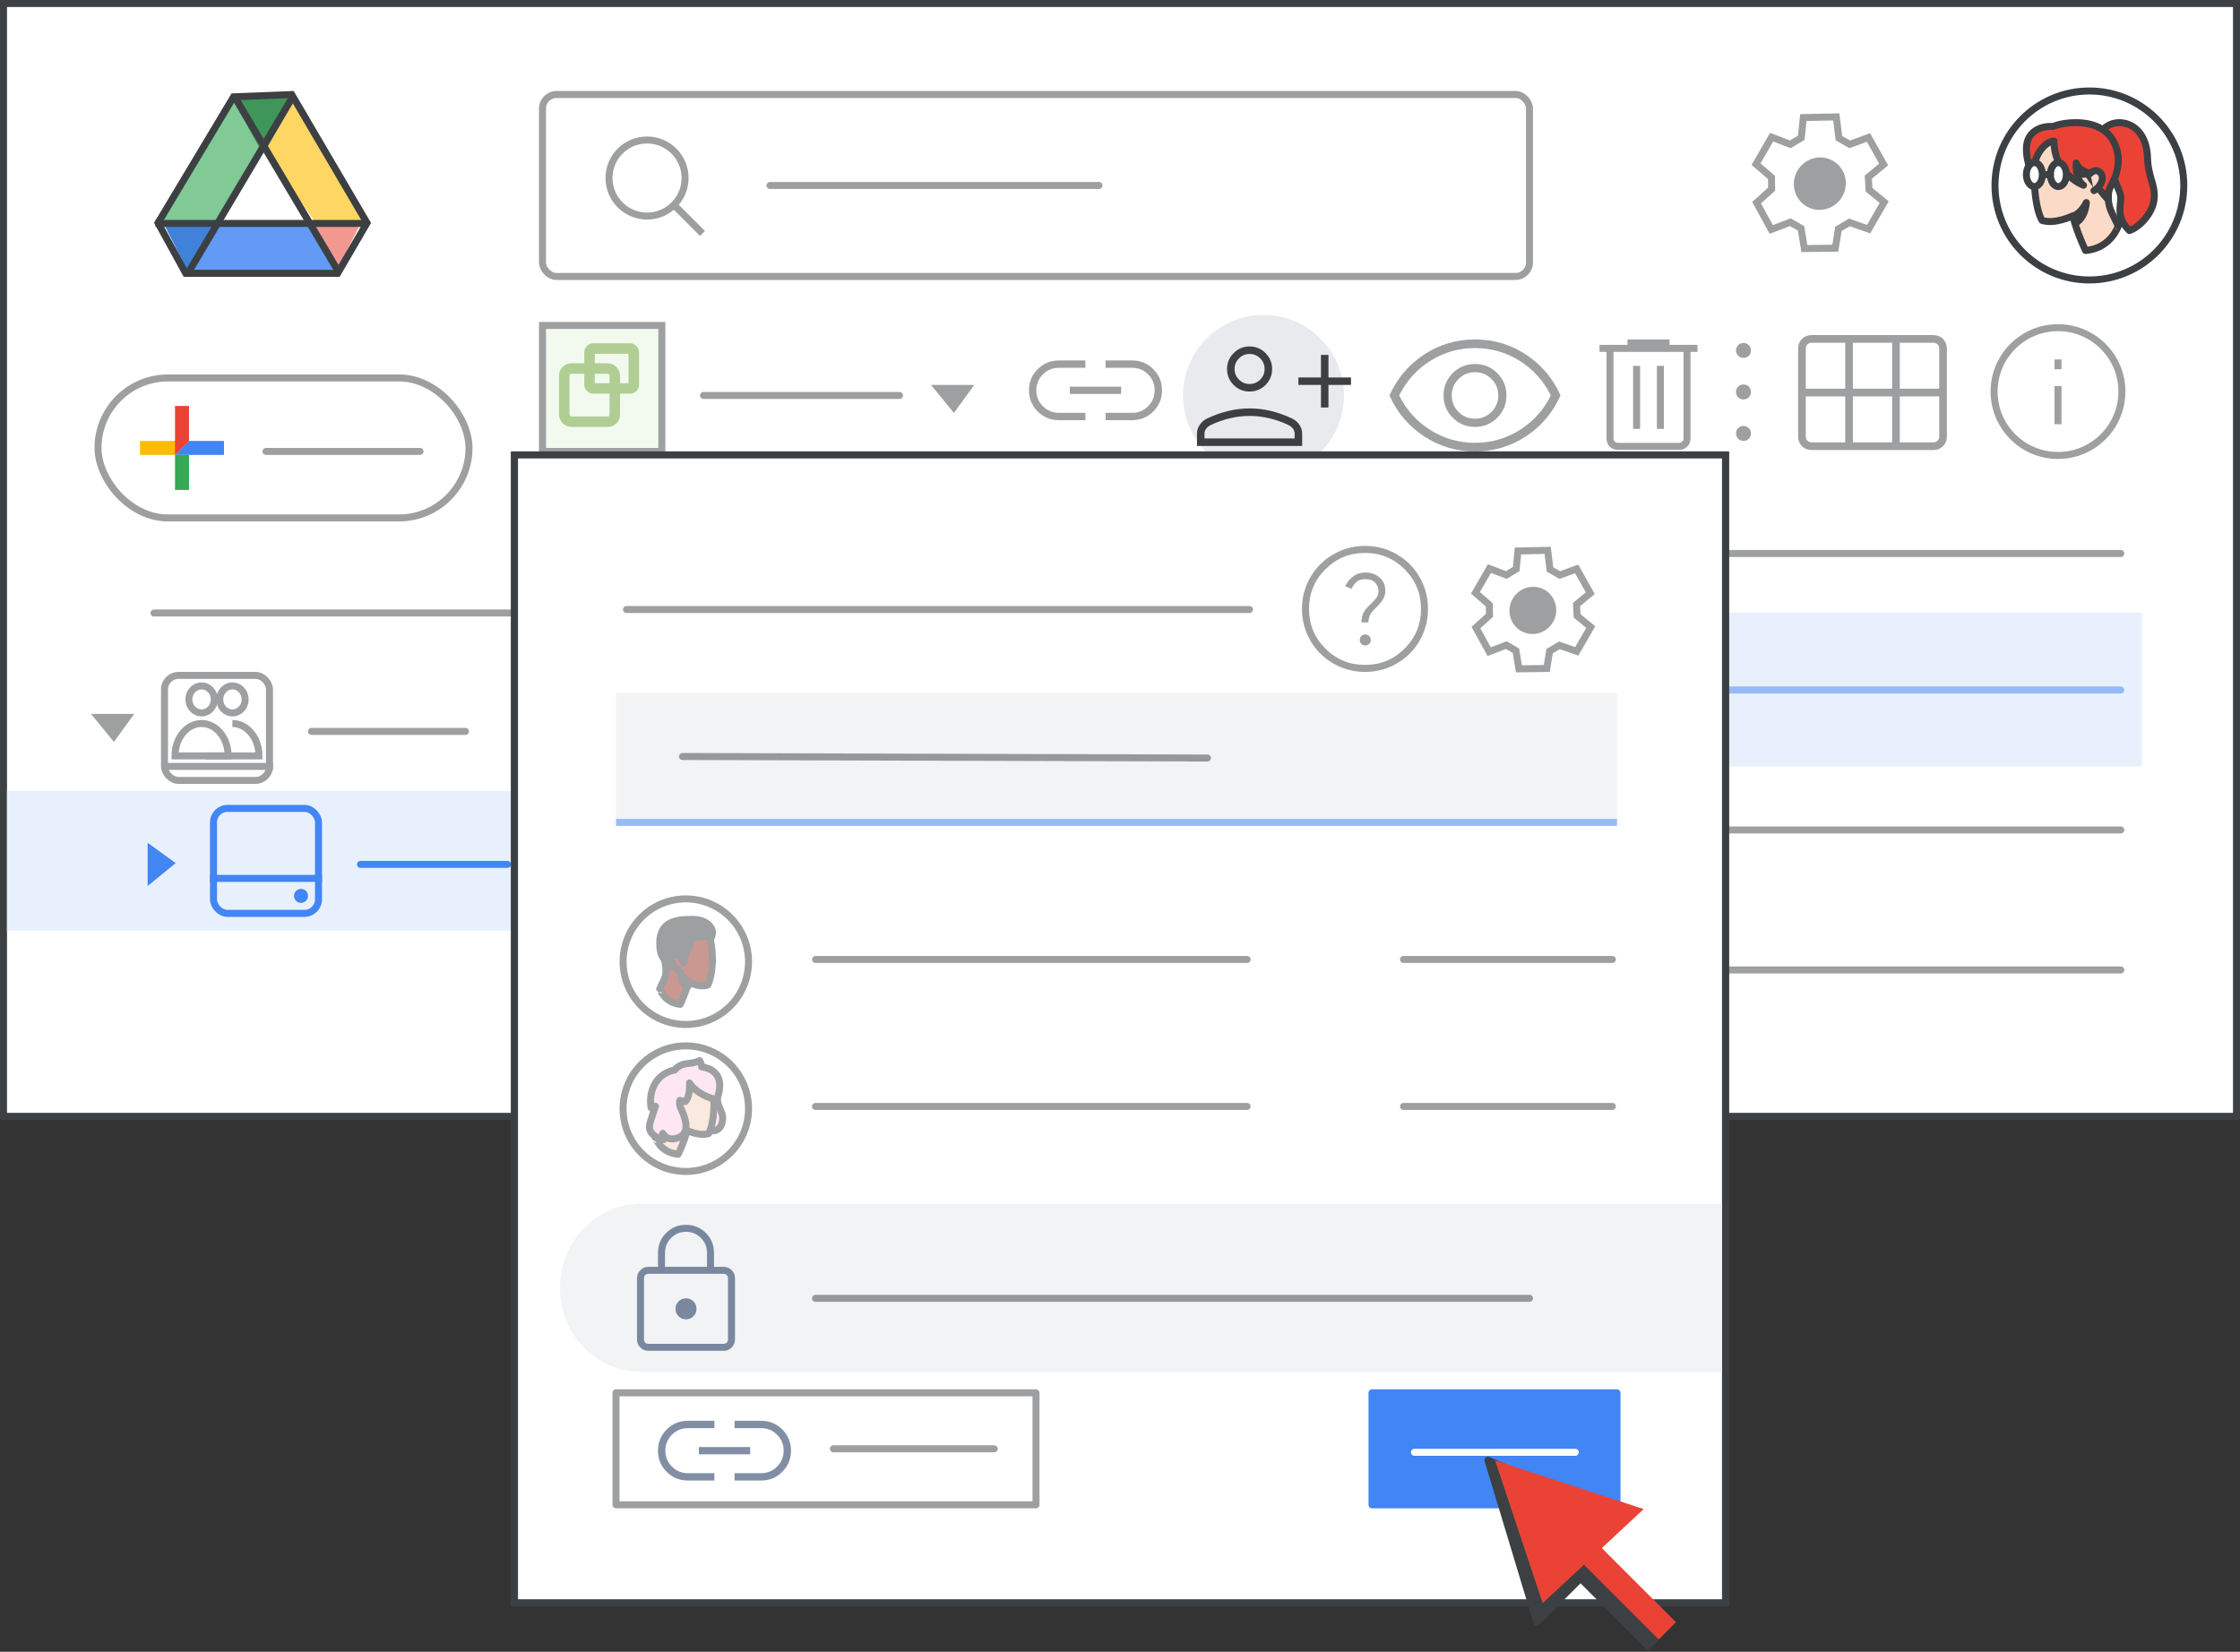 <?xml version="1.0" encoding="UTF-8"?>
<svg width="320px" height="236px" viewBox="0 0 320 236" version="1.1" xmlns="http://www.w3.org/2000/svg" xmlns:xlink="http://www.w3.org/1999/xlink">
    <rect x="0" y="0" width="320" height="236" fill="#333333" stroke="none"/>
    <title>team-drive-41-share-link</title>
    <g id="team-drive-41-share-link" stroke="none" stroke-width="1" fill="none" fill-rule="evenodd">
        <rect id="border/bg" stroke="#3C4043" fill="#FFFFFF" x="0.5" y="0.5" width="319" height="159"></rect>
        <g id="search" opacity="0.5" transform="translate(77, 13)" stroke="#3C4043">
            <rect id="Rectangle" fill="#FFFFFF" x="0.5" y="0.5" width="141" height="26" rx="2"></rect>
            <line x1="33" y1="13.5" x2="80" y2="13.5" id="Line-2" stroke-linecap="round" stroke-linejoin="round"></line>
            <g id="Group" transform="translate(10, 7)">
                <circle id="Oval" cx="5.435" cy="5.435" r="5.435"></circle>
                <line x1="9.706" y1="9.706" x2="13" y2="13" id="Line-6" stroke-linecap="square"></line>
            </g>
        </g>
        <g id="screen" transform="translate(1, 13)">
            <g id="Group-44" transform="translate(21, 0)">
                <g id="Group-6" transform="translate(0, -0)">
                    <g id="Group-5" transform="translate(1.107, 0.964)">
                        <polygon id="Triangle-Copy" fill="#4081DA" transform="translate(4.152, 21.524) scale(1, -1) translate(-4.152, -21.524) " points="4.152 17.463 8.304 25.585 0 25.585"></polygon>
                        <polygon id="Triangle-Copy" fill="#F29891" transform="translate(24.798, 21.266) scale(-1, -1) translate(-24.798, -21.266) " points="24.517 17.96 28.401 24.372 21.195 24.572"></polygon>
                        <polygon id="Path-15" fill="#FDD663" points="19.098 0 14.946 7.31 21.304 17.869 29.615 17.77"></polygon>
                        <polygon id="Path-15" fill="#629AF6" transform="translate(15.12, 23.317) rotate(-240) translate(-15.12, -23.317) " points="11.228 14.064 7.617 20.634 14.508 32.569 22.623 31.775"></polygon>
                        <polygon id="Path-15" fill="#81C995" transform="translate(7.334, 8.934) scale(-1, 1) translate(-7.334, -8.934) " points="4.152 0 3.77510523e-13 7.31 6.358 17.869 14.668 17.77"></polygon>
                        <polygon id="Triangle" fill="#3F965A" transform="translate(14.531, 4.061) scale(1, -1) translate(-14.531, -4.061) " points="14.506 0 19.098 8.122 9.964 8.122"></polygon>
                        <polygon id="Triangle" fill="#FFFFFF" points="14.668 7.31 21.904 17.751 7.473 17.751"></polygon>
                    </g>
                    <path d="M19.671,0.508 C21.366,3.41 24.952,9.526 30.43,18.854 L30.43,18.854 L26.234,26.049 L4.534,26.049 L0.576,18.847 L8.231,6.071 L8.533,5.565 L9.23,4.403 L11.366,0.836 Z" id="Triangle" stroke="#3C4043"></path>
                    <line x1="0.722" y1="18.924" x2="29.508" y2="18.924" id="Line-13" stroke="#3C4043" stroke-linecap="square"></line>
                </g>
                <line x1="5.151" y1="25.537" x2="19.543" y2="1.292" id="Line-14" stroke="#3C4043" stroke-linecap="square"></line>
                <line x1="11.793" y1="25.537" x2="26.186" y2="1.292" id="Line-14" stroke="#3C4043" stroke-linecap="square" transform="translate(18.99, 13.414) scale(-1, 1) translate(-18.99, -13.414) "></line>
            </g>
            <rect id="Rectangle" fill="#E8F0FE" x="0" y="100" width="77" height="20"></rect>
            <ellipse id="Oval" fill="#E8F0FE" cx="75.5" cy="110" rx="11.667" ry="10"></ellipse>
            <line x1="21" y1="74.585" x2="73.713" y2="74.585" id="Stroke-205-Copy-3" stroke="#3C4043" opacity="0.5" stroke-linecap="round" stroke-linejoin="round"></line>
            <g id="Group-16" transform="translate(284, 0)">
                <g id="Group-23" transform="translate(13.5, 14.062) scale(-1, 1) translate(-13.5, -14.062) translate(6.75, 4.5)">
                    <path d="M6.156,19.125 C6.156,19.125 7.234,16.716 7.762,14.399 C7.762,14.399 10.024,15.592 11.631,15.019 C11.631,15.019 12.329,13.963 12.561,10.637 C12.688,8.962 12.477,6.416 12.054,4.856 C11.589,3.089 10.003,1.896 7.403,2.332 C3.873,2.906 2.245,5.016 2.9,8.664 C3.661,13 3.26,13 2.033,15.799 C2.055,15.799 2.9,18.827 6.156,19.125" id="Fill-1" fill="#DD8861" fill-rule="nonzero"></path>
                    <path d="M6.156,19.125 C6.156,19.125 7.234,16.716 7.762,14.399 C7.762,14.399 10.024,15.592 11.631,15.019 C11.631,15.019 12.329,13.963 12.561,10.637 C12.688,8.962 12.477,6.416 12.054,4.856 C11.589,3.089 10.003,1.896 7.403,2.332 C3.873,2.906 2.245,5.016 2.9,8.664 C3.661,13 3.26,13 2.033,15.799 C2.055,15.799 2.9,18.827 6.156,19.125 Z" id="Stroke-3" stroke="#3D4043" stroke-linecap="round" stroke-linejoin="round"></path>
                    <path d="M5.818,8.71 C5.818,8.71 5.501,8.274 5.056,8.343 C4.613,8.411 4.316,8.893 4.359,9.421 C4.38,9.948 4.845,10.683 5.373,10.981" id="Stroke-5" stroke="#3C4043" stroke-linecap="round" stroke-linejoin="round"></path>
                    <path d="M7.509,15.409 C7.509,15.409 6.219,14.812 6.029,12.541 C6.029,12.541 6.663,13.894 7.784,14.399 C7.784,14.399 7.72,14.652 7.678,14.858 C7.593,15.087 7.509,15.409 7.509,15.409" id="Fill-7" fill="#3C4043" fill-rule="nonzero"></path>
                    <path d="M7.509,15.409 C7.509,15.409 6.219,14.812 6.029,12.541 C6.029,12.541 6.663,13.894 7.784,14.399 C7.784,14.399 7.72,14.652 7.678,14.858 C7.593,15.087 7.509,15.409 7.509,15.409 Z" id="Stroke-9" stroke="#3C4043" stroke-linecap="round" stroke-linejoin="round"></path>
                    <path d="M4.739,10.384 C4.739,10.384 4.613,12.243 2.773,12.426 C2.477,12.449 1.801,12.265 2.139,11.302 C2.33,10.797 2.16,10.361 1.695,10.293 C1.188,10.201 0.3,9.581 0.807,8.228 C0.807,8.228 -0.355,7.677 0.11,6.37 C0.11,6.37 0.638,6.278 1.336,5.383 C1.801,4.764 2.203,3.548 3.09,1.942 C4.169,-0.031 6.832,-0.536 8.46,0.589 C8.46,0.589 10.786,-0.857 12.582,1.323 C14.168,3.273 13.428,5.75 12.392,6.691 C12.392,6.691 12.16,4.764 11.779,4.121 C11.779,4.121 10.151,3.479 8.481,4.374 C8.481,4.374 9.158,6.003 6.98,7.838 C6.98,7.838 5.965,9.26 6.515,9.971 C6.515,9.971 5.754,9.581 5.839,8.71 C5.839,8.71 5.627,8.343 5.078,8.343 C4.761,8.343 4.38,8.733 4.38,9.421 C4.359,9.811 4.739,10.384 4.739,10.384" id="Fill-11" fill="#3C4043" fill-rule="nonzero"></path>
                    <path d="M4.739,10.384 C4.739,10.384 4.613,12.243 2.773,12.426 C2.477,12.449 1.801,12.265 2.139,11.302 C2.33,10.797 2.16,10.361 1.695,10.293 C1.188,10.201 0.3,9.581 0.807,8.228 C0.807,8.228 -0.355,7.677 0.11,6.37 C0.11,6.37 0.638,6.278 1.336,5.383 C1.801,4.764 2.203,3.548 3.09,1.942 C4.169,-0.031 6.832,-0.536 8.46,0.589 C8.46,0.589 10.786,-0.857 12.582,1.323 C14.168,3.273 13.428,5.75 12.392,6.691 C12.392,6.691 12.16,4.764 11.779,4.121 C11.779,4.121 10.151,3.479 8.481,4.374 C8.481,4.374 9.158,6.003 6.98,7.838 C6.98,7.838 5.965,9.26 6.515,9.971 C6.515,9.971 5.754,9.581 5.839,8.71 C5.839,8.71 5.627,8.343 5.078,8.343 C4.761,8.343 4.38,8.733 4.38,9.421 C4.359,9.811 4.739,10.384 4.739,10.384 Z" id="Stroke-13" stroke="#3C4043" stroke-linecap="round" stroke-linejoin="round"></path>
                </g>
                <g id="People/profile8" transform="translate(13.485, 13.5) scale(-1, 1) translate(-13.485, -13.5) ">
                    <g id="Group-22-Copy-7" fill="#FFFFFF" stroke="#3C4043">
                        <ellipse id="Oval" cx="13.485" cy="13.5" rx="13.485" ry="13.5"></ellipse>
                    </g>
                    <g id="Group-33" transform="translate(4.217, 4.525)">
                        <path d="M7.702,1.472 C7.702,1.472 6.768,-0.133 4.756,0.009 C2.744,0.15 1.068,1.896 0.972,4.916 C0.876,7.935 -0.13,8.667 0.014,10.814 C0.158,12.961 2.194,14.99 3.559,15.414 C3.559,15.414 4.205,14.777 4.493,14.187 C4.9,13.338 4.996,12.843 4.804,11.192 C4.685,10.083 5.068,9.847 5.714,7.96 C6.361,6.072 8.828,3.973 7.702,1.472" id="Fill-1" fill="#EA4335"></path>
                        <path d="M7.702,1.472 C7.702,1.472 6.768,-0.133 4.756,0.009 C2.744,0.15 1.068,1.896 0.972,4.916 C0.876,7.935 -0.13,8.667 0.014,10.814 C0.158,12.961 2.194,14.99 3.559,15.414 C3.559,15.414 4.205,14.777 4.493,14.187 C4.9,13.338 4.996,12.843 4.804,11.192 C4.685,10.083 5.068,9.847 5.714,7.96 C6.361,6.072 8.828,3.973 7.702,1.472 Z" id="Stroke-3" stroke="#3D4043" stroke-linecap="round" stroke-linejoin="round"></path>
                        <path d="M9.816,18.269 C9.816,18.269 11.04,15.744 11.64,13.315 C11.64,13.315 14.207,14.565 16.03,13.964 C16.03,13.964 16.822,12.858 17.086,9.371 C17.229,7.615 16.989,4.946 16.51,3.311 C15.982,1.459 14.183,0.208 11.232,0.666 C7.225,1.267 5.378,3.479 6.122,7.303 C6.985,11.848 6.53,11.848 5.138,14.782 C5.162,14.758 6.146,17.932 9.816,18.269" id="Fill-5" fill="#FBDBC7"></path>
                        <path d="M9.816,18.269 C9.816,18.269 11.04,15.744 11.64,13.315 C11.64,13.315 14.207,14.565 16.03,13.964 C16.03,13.964 16.822,12.858 17.086,9.371 C17.229,7.615 16.989,4.946 16.51,3.311 C15.982,1.459 14.183,0.208 11.232,0.666 C7.225,1.267 5.378,3.479 6.122,7.303 C6.985,11.848 6.53,11.848 5.138,14.782 C5.162,14.758 6.146,17.932 9.816,18.269 Z" id="Stroke-7" stroke="#3D4043" stroke-linecap="round" stroke-linejoin="round"></path>
                        <path d="M11.15,14.273 C11.15,14.273 9.891,13.679 9.705,11.418 C9.705,11.418 10.324,12.765 11.418,13.268 C11.418,13.268 11.356,13.519 11.315,13.724 C11.232,13.976 11.15,14.273 11.15,14.273" id="Fill-9" fill="#3C4043"></path>
                        <path d="M11.15,14.273 C11.15,14.273 9.891,13.679 9.705,11.418 C9.705,11.418 10.324,12.765 11.418,13.268 C11.418,13.268 11.356,13.519 11.315,13.724 C11.232,13.976 11.15,14.273 11.15,14.273 Z" id="Stroke-11" stroke="#3C4043" stroke-linecap="round" stroke-linejoin="round"></path>
                        <line x1="12.56" y1="7.553" x2="9.134" y2="7.29" id="Stroke-13" stroke="#3C4043" stroke-linecap="round" stroke-linejoin="round"></line>
                        <path d="M6.73,10.847 C6.73,10.847 9.062,8.225 9.561,7.104 C9.561,7.104 10.799,6.818 11.156,5.769 C11.156,5.769 11.323,8.129 10.109,8.94 C10.109,8.94 14.345,7.366 14.321,2.622 C14.321,2.622 14.821,2.646 15.321,3.004 C16.415,3.767 17.534,5.65 17.224,7.963 C17.224,7.963 19.033,4.172 17.89,2.122 C16.843,0.286 14.488,0.548 14.488,0.548 C14.488,0.548 13.25,0 11.251,0 C8.514,0 6.635,1.001 5.73,2.861 C4.826,4.72 5.159,6.246 5.421,7.271 C5.683,8.296 6.754,9.703 6.73,10.847" id="Fill-15" fill="#EA4335"></path>
                        <path d="M6.73,10.847 C6.73,10.847 9.062,8.225 9.561,7.104 C9.561,7.104 10.799,6.818 11.156,5.769 C11.156,5.769 11.323,8.129 10.109,8.94 C10.109,8.94 14.345,7.366 14.321,2.622 C14.321,2.622 14.821,2.646 15.321,3.004 C16.415,3.767 17.534,5.65 17.224,7.963 C17.224,7.963 19.033,4.172 17.89,2.122 C16.843,0.286 14.488,0.548 14.488,0.548 C14.488,0.548 13.25,0 11.251,0 C8.514,0 6.635,1.001 5.73,2.861 C4.826,4.72 5.159,6.246 5.421,7.271 C5.683,8.296 6.754,9.703 6.73,10.847 Z" id="Stroke-17" stroke="#3D4043" stroke-linecap="round" stroke-linejoin="round"></path>
                        <path d="M13.702,9.134 C14.332,9.134 14.843,8.368 14.843,7.422 C14.843,6.476 14.332,5.709 13.702,5.709 C13.071,5.709 12.56,6.476 12.56,7.422 C12.56,8.368 13.071,9.134 13.702,9.134" id="Fill-19" fill="#FFFFFF"></path>
                        <path d="M13.702,9.134 C14.332,9.134 14.843,8.368 14.843,7.422 C14.843,6.476 14.332,5.709 13.702,5.709 C13.071,5.709 12.56,6.476 12.56,7.422 C12.56,8.368 13.071,9.134 13.702,9.134 Z" id="Stroke-21" stroke="#3C4043" stroke-linecap="round"></path>
                        <path d="M17.127,9.134 C17.758,9.134 18.269,8.368 18.269,7.422 C18.269,6.476 17.758,5.709 17.127,5.709 C16.496,5.709 15.985,6.476 15.985,7.422 C15.985,8.368 16.496,9.134 17.127,9.134" id="Fill-23" fill="#FFFFFF"></path>
                        <path d="M17.127,9.134 C17.758,9.134 18.269,8.368 18.269,7.422 C18.269,6.476 17.758,5.709 17.127,5.709 C16.496,5.709 15.985,6.476 15.985,7.422 C15.985,8.368 16.496,9.134 17.127,9.134 Z" id="Stroke-25" stroke="#3C4043" stroke-linecap="round"></path>
                        <line x1="15.414" y1="7.422" x2="14.843" y2="7.422" id="Stroke-27" stroke="#3C4043" stroke-linecap="round" stroke-linejoin="round"></line>
                        <g id="Group-32" transform="translate(7.422, 6.851)">
                            <path d="M1.713,0.404 C1.713,0.404 1.341,-0.066 0.822,0.008 C0.302,0.082 -0.045,0.602 0.005,1.172 C0.029,1.741 0.574,2.533 1.193,2.855" id="Fill-29" fill="#FBDBC7"></path>
                            <path d="M1.713,0.404 C1.713,0.404 1.341,-0.066 0.822,0.008 C0.302,0.082 -0.045,0.602 0.005,1.172 C0.029,1.741 0.574,2.533 1.193,2.855" id="Stroke-31" stroke="#3D4043" stroke-linecap="round" stroke-linejoin="round"></path>
                        </g>
                    </g>
                </g>
            </g>
        </g>
        <circle id="Oval" fill="#E8EAED" cx="180.5" cy="56.5" r="11.5"></circle>
        <g id="delete_BASELINE_P900" transform="translate(228.5, 48.5)" fill="#3C4043" fill-rule="nonzero" opacity="0.5">
            <path d="M2.625,15.775 C2.158,15.775 1.771,15.621 1.463,15.313 C1.154,15.004 1,14.617 1,14.15 L1,1.775 L0,1.775 L0,0.775 L4,0.775 L4,0 L10,0 L10,0.775 L14,0.775 L14,1.775 L13,1.775 L13,14.15 C13,14.617 12.846,15.004 12.538,15.313 C12.229,15.621 11.842,15.775 11.375,15.775 L2.625,15.775 Z M12,1.775 L2,1.775 L2,14.15 C2,14.317 2.063,14.462 2.188,14.587 C2.313,14.712 2.458,14.775 2.625,14.775 L11.375,14.775 C11.542,14.775 11.687,14.712 11.812,14.587 C11.937,14.462 12,14.317 12,14.15 L12,1.775 Z M4.8,12.775 L5.8,12.775 L5.8,3.775 L4.8,3.775 L4.8,12.775 Z M8.2,12.775 L9.2,12.775 L9.2,3.775 L8.2,3.775 L8.2,12.775 Z M2,1.775 L2,14.15 C2,14.333 2,14.483 2,14.6 C2,14.717 2,14.775 2,14.775 C2,14.775 2,14.717 2,14.6 C2,14.483 2,14.333 2,14.15 L2,1.775 Z" id="Shape"></path>
        </g>
        <rect id="Rectangle" fill="#E8F0FE" x="86" y="87.5" width="220" height="22"></rect>
        <line x1="114" y1="79.085" x2="302.97" y2="79.085" id="Stroke-205-Copy-3" stroke="#3C4043" opacity="0.5" stroke-linecap="round" stroke-linejoin="round"></line>
        <line x1="114" y1="98.585" x2="302.97" y2="98.585" id="Stroke-205-Copy-2" stroke="#4285F4" opacity="0.5" stroke-linecap="round" stroke-linejoin="round"></line>
        <line x1="114" y1="118.585" x2="302.97" y2="118.585" id="Stroke-205-Copy-3" stroke="#9D9FA1" stroke-linecap="round" stroke-linejoin="round"></line>
        <line x1="114" y1="138.585" x2="302.97" y2="138.585" id="Stroke-205-Copy-2" stroke="#9D9FA1" stroke-linecap="round" stroke-linejoin="round"></line>
        <g id="Logos/docs" opacity="0.5" transform="translate(91.87, 89.87)">
            <g id="Group-42">
                <path d="M2,0 L8.66,0 L8.66,0 L13.913,4.755 L13.913,15.187 C13.913,16.291 13.018,17.187 11.913,17.187 L2,17.187 C0.895,17.187 1.3527075e-16,16.291 0,15.187 L0,2 C-1.3527075e-16,0.895 0.895,2.02906125e-16 2,0 Z" id="Rectangle" stroke="#3C4043" fill="#8AB4F8"></path>
                <line x1="2.864" y1="11.049" x2="11.049" y2="11.049" id="Line-11" stroke="#FFFFFF" stroke-linecap="square"></line>
                <line x1="2.864" y1="8.593" x2="11.049" y2="8.593" id="Line-11" stroke="#FFFFFF" stroke-linecap="square"></line>
                <line x1="2.864" y1="13.504" x2="11.049" y2="13.504" id="Line-11" stroke="#FFFFFF" stroke-linecap="square"></line>
                <path d="M14.702,-0.082 L8.666,5.941 L8.666,-0.082 L14.702,-0.082 Z" id="Path-5" stroke="#3C4043" fill="#669DF6" stroke-linejoin="round" transform="translate(11.33, 2.577) rotate(-90) translate(-11.33, -2.577) "></path>
            </g>
        </g>
        <g id="Logos/slides" opacity="0.5" transform="translate(91.87, 130.87)">
            <g id="Group-42" stroke="#3C4043">
                <path d="M2,0 L8.66,0 L8.66,0 L13.913,4.755 L13.913,15.187 C13.913,16.291 13.018,17.187 11.913,17.187 L2,17.187 C0.895,17.187 1.3527075e-16,16.291 0,15.187 L0,2 C-1.3527075e-16,0.895 0.895,2.02906125e-16 2,0 Z" id="Rectangle" fill="#FDD663"></path>
                <path d="M14.702,-0.082 L8.666,5.941 L8.666,-0.082 L14.702,-0.082 Z" id="Path-5" fill="#FBC72E" stroke-linejoin="round" transform="translate(11.33, 2.577) rotate(-90) translate(-11.33, -2.577) "></path>
            </g>
            <rect id="Rectangle" stroke="#FFFFFF" x="3.109" y="8.491" width="7.696" height="4.999"></rect>
        </g>
        <g id="Logos/sheets" opacity="0.5" transform="translate(91.833, 109.833)">
            <g id="Group-42">
                <path d="M2,0 L8.818,0 L8.818,0 L14.167,4.842 L14.167,15.5 C14.167,16.605 13.271,17.5 12.167,17.5 L2,17.5 C0.895,17.5 1.3527075e-16,16.605 0,15.5 L0,2 C-1.3527075e-16,0.895 0.895,2.02906125e-16 2,0 Z" id="Rectangle" stroke="#3C3C3C" fill="#5BBA73"></path>
                <line x1="2.917" y1="10.417" x2="11.25" y2="10.417" id="Line-11" stroke="#FFFFFF" stroke-linecap="square"></line>
                <rect id="Rectangle" stroke="#FFFFFF" x="2.5" y="7.5" width="9.167" height="5.833"></rect>
                <path d="M14.948,-0.074 L8.833,6.027 L8.833,-0.074 L14.948,-0.074 Z" id="Path-5" stroke="#3C4043" fill="#5BBA73" stroke-linejoin="round" transform="translate(11.536, 2.624) rotate(-90) translate(-11.536, -2.624) "></path>
                <line x1="7.083" y1="7.917" x2="7.083" y2="12.917" id="Line-12" stroke="#FFFFFF" stroke-linecap="square"></line>
            </g>
        </g>
        <line x1="44.5" y1="104.5" x2="66.5" y2="104.5" id="Stroke-205-Copy-2" stroke="#3C4043" opacity="0.5" stroke-linecap="round" stroke-linejoin="round"></line>
        <line x1="51.5" y1="123.5" x2="72.5" y2="123.5" id="Stroke-205-Copy-2" stroke="#4285F4" stroke-linecap="round" stroke-linejoin="round"></line>
        <polygon id="Path-4" fill="#3C4043" opacity="0.5" points="13 102 19.182 102 16.273 106"></polygon>
        <polygon id="Path-4" fill="#4285F4" transform="translate(23.091, 123.5) rotate(-90) translate(-23.091, -123.5) " points="20 121.5 26.182 121.5 23.273 125.5"></polygon>
        <g id="Shared-drives" opacity="0.5" transform="translate(23, 96)" stroke="#3C4043">
            <g id="Icons/users" transform="translate(2, 2)" fill-rule="nonzero">
                <path d="M3.799,3.86 C4.534,3.86 5.196,3.389 5.477,2.667 C5.757,1.946 5.601,1.115 5.081,0.564 C4.561,0.012 3.779,-0.152 3.101,0.148 C2.423,0.448 1.981,1.154 1.983,1.934 C1.983,2.446 2.175,2.936 2.515,3.297 C2.856,3.658 3.318,3.861 3.799,3.86 Z" id="Path" stroke-linecap="round" stroke-linejoin="round"></path>
                <path d="M8.206,3.86 C8.94,3.86 9.603,3.389 9.884,2.667 C10.164,1.946 10.008,1.115 9.488,0.564 C8.968,0.012 8.186,-0.152 7.508,0.148 C6.829,0.448 6.388,1.154 6.39,1.934 C6.39,2.446 6.581,2.936 6.922,3.297 C7.263,3.658 7.725,3.861 8.206,3.86 Z" id="Path" stroke-linecap="round" stroke-linejoin="round"></path>
                <path d="M8.206,5.372 C7.147,5.372 6.189,5.901 5.5,6.753 C4.824,7.589 4.407,8.736 4.407,10 C5.388,10 6.124,10 6.615,10 C7.811,10 9.607,10 12,10" id="Path" transform="translate(8.203, 7.686) scale(-1, 1) translate(-8.203, -7.686) "></path>
                <path d="M3.799,5.372 C1.701,5.372 0,7.447 0,10 L7.593,10 C7.593,7.447 5.892,5.372 3.799,5.372 Z" id="Path"></path>
            </g>
            <rect id="Rectangle" x="0.5" y="0.5" width="15" height="15" rx="2"></rect>
            <line x1="1.222" y1="13.5" x2="15.5" y2="13.5" id="Line-8" stroke-linecap="square"></line>
        </g>
        <g id="drive" transform="translate(30, 115)">
            <rect id="Rectangle" stroke="#4285F4" x="0.5" y="0.5" width="15" height="15" rx="2"></rect>
            <circle id="Oval" fill="#4285F4" cx="13" cy="13" r="1"></circle>
            <line x1="0.5" y1="10.5" x2="15.5" y2="10.5" id="Line-7" stroke="#4285F4" stroke-linecap="square"></line>
        </g>
        <g id="Group-22-Copy-3" opacity="0.5" transform="translate(77, 46)">
            <rect id="Rectangle" stroke="#3E4043" fill="#E6F5DF" x="0.5" y="0.5" width="17.05" height="18"></rect>
            <rect id="Rectangle" stroke="#629E28" stroke-width="1.5" x="3.61" y="6.65" width="7.22" height="7.6" rx="1"></rect>
            <rect id="Rectangle" stroke="#629E28" stroke-width="1.5" x="7.22" y="3.8" width="6.317" height="5.7" rx="0.5"></rect>
        </g>
        <line x1="100.5" y1="56.5" x2="128.5" y2="56.5" id="Stroke-205-Copy-3" stroke="#3C4043" opacity="0.5" stroke-linecap="round" stroke-linejoin="round"></line>
        <polygon id="Path-4" fill="#3C4043" opacity="0.5" points="133 55 139.182 55 136.273 59"></polygon>
        <g id="Icons/info-dark-grey" opacity="0.5" transform="translate(284.372, 46.319)" stroke="#3C4043">
            <line x1="9.628" y1="9.347" x2="9.628" y2="13.795" id="Line" stroke-linecap="square"></line>
            <line x1="9.628" y1="5.938" x2="9.628" y2="5.539" id="Line" stroke-linecap="square"></line>
            <circle id="Oval" cx="9.628" cy="9.628" r="9.128"></circle>
        </g>
        <g id="calendar_view_month_BASELINE_P900-(1)" opacity="0.5" transform="translate(257, 48)" fill="#3C4043" fill-rule="nonzero" stroke="#3C4043" stroke-width="0.25">
            <path d="M1.81,16.172 C1.287,16.172 0.855,16.001 0.513,15.659 C0.171,15.318 0,14.885 0,14.362 L0,1.81 C0,1.287 0.171,0.855 0.513,0.513 C0.855,0.171 1.287,0 1.81,0 L19.19,0 C19.713,0 20.145,0.171 20.487,0.513 C20.829,0.855 21,1.287 21,1.81 L21,14.362 C21,14.885 20.829,15.318 20.487,15.659 C20.145,16.001 19.713,16.172 19.19,16.172 L1.81,16.172 Z M0.845,7.664 C0.845,7.664 0.845,7.664 0.845,7.664 C0.845,7.664 0.845,7.664 0.845,7.664 L6.728,7.664 C6.728,7.664 6.728,7.664 6.728,7.664 C6.728,7.664 6.728,7.664 6.728,7.664 L6.728,0.845 C6.728,0.845 6.728,0.845 6.728,0.845 C6.728,0.845 6.728,0.845 6.728,0.845 L1.81,0.845 C1.529,0.845 1.297,0.935 1.116,1.116 C0.935,1.297 0.845,1.529 0.845,1.81 L0.845,7.664 Z M7.573,7.664 L13.427,7.664 C13.427,7.664 13.427,7.664 13.427,7.664 C13.427,7.664 13.427,7.664 13.427,7.664 L13.427,0.845 C13.427,0.845 13.427,0.845 13.427,0.845 C13.427,0.845 13.427,0.845 13.427,0.845 L7.573,0.845 C7.573,0.845 7.573,0.845 7.573,0.845 C7.573,0.845 7.573,0.845 7.573,0.845 L7.573,7.664 C7.573,7.664 7.573,7.664 7.573,7.664 C7.573,7.664 7.573,7.664 7.573,7.664 Z M14.272,7.664 L20.155,7.664 C20.155,7.664 20.155,7.664 20.155,7.664 C20.155,7.664 20.155,7.664 20.155,7.664 L20.155,1.81 C20.155,1.529 20.065,1.297 19.884,1.116 C19.703,0.935 19.471,0.845 19.19,0.845 L14.272,0.845 C14.272,0.845 14.272,0.845 14.272,0.845 C14.272,0.845 14.272,0.845 14.272,0.845 L14.272,7.664 C14.272,7.664 14.272,7.664 14.272,7.664 C14.272,7.664 14.272,7.664 14.272,7.664 Z M6.728,15.328 C6.728,15.328 6.728,15.328 6.728,15.328 C6.728,15.328 6.728,15.328 6.728,15.328 L6.728,8.509 C6.728,8.509 6.728,8.509 6.728,8.509 C6.728,8.509 6.728,8.509 6.728,8.509 L0.845,8.509 C0.845,8.509 0.845,8.509 0.845,8.509 C0.845,8.509 0.845,8.509 0.845,8.509 L0.845,14.362 C0.845,14.644 0.935,14.875 1.116,15.056 C1.297,15.237 1.529,15.328 1.81,15.328 L6.728,15.328 Z M7.573,15.328 L13.427,15.328 C13.427,15.328 13.427,15.328 13.427,15.328 C13.427,15.328 13.427,15.328 13.427,15.328 L13.427,8.509 C13.427,8.509 13.427,8.509 13.427,8.509 C13.427,8.509 13.427,8.509 13.427,8.509 L7.573,8.509 C7.573,8.509 7.573,8.509 7.573,8.509 C7.573,8.509 7.573,8.509 7.573,8.509 L7.573,15.328 C7.573,15.328 7.573,15.328 7.573,15.328 C7.573,15.328 7.573,15.328 7.573,15.328 Z M14.272,15.328 L19.19,15.328 C19.471,15.328 19.703,15.237 19.884,15.056 C20.065,14.875 20.155,14.644 20.155,14.362 L20.155,8.509 C20.155,8.509 20.155,8.509 20.155,8.509 C20.155,8.509 20.155,8.509 20.155,8.509 L14.272,8.509 C14.272,8.509 14.272,8.509 14.272,8.509 C14.272,8.509 14.272,8.509 14.272,8.509 L14.272,15.328 C14.272,15.328 14.272,15.328 14.272,15.328 C14.272,15.328 14.272,15.328 14.272,15.328 Z" id="Shape"></path>
        </g>
        <g id="create-button" opacity="0.5" transform="translate(14, 54)" stroke="#3C4043">
            <rect id="Rectangle" fill="#FFFFFF" x="0" y="0" width="53" height="20" rx="10"></rect>
            <line x1="24" y1="10.5" x2="46" y2="10.5" id="Line-Copy-6" stroke-linecap="round"></line>
        </g>
        <g id="gFAB" transform="translate(20, 58)">
            <polygon id="Fill-2" fill="#4285F4" points="5 5 5 7 7.032 7 12 7 12 5"></polygon>
            <polygon id="Fill-3" fill="#FBBC05" points="5 5 0 5 0 7 5 7 7 5"></polygon>
            <rect id="Rectangle" fill="#34A853" x="5" y="7" width="2" height="5"></rect>
            <polygon id="Fill-4" fill="#EA4335" points="5 0 5 7 7 5 7 0"></polygon>
        </g>
        <g id="Icons/settings-dark-grey" opacity="0.5" transform="translate(247.366, 13.424)">
            <g id="gear" transform="translate(12.685, 12.685) rotate(-60) translate(-12.685, -12.685) translate(3.399, 3.399)">
                <polygon id="Path-4" stroke="#3C4043" points="11.896 2.823 11.443 0 6.995 0 6.452 2.86 5.016 3.714 2.261 2.823 0 6.553 2.261 8.396 2.261 10.156 0 12.01 2.261 15.812 4.865 14.82 6.452 15.711 6.995 18.571 11.443 18.571 11.896 15.812 13.408 14.82 16.065 15.812 18.321 12.01 16.13 10.177 16.13 8.396 18.571 6.553 16.13 2.525 13.484 3.714"></polygon>
                <ellipse id="Oval" fill="#3C4043" cx="9.136" cy="9.286" rx="3.762" ry="3.696"></ellipse>
            </g>
        </g>
        <g id="folder" opacity="0.5" transform="translate(89, 72)" fill="#3C4043" stroke="#3C4043">
            <path d="M7.686,0.5 L9.221,1.443 C9.29,1.615 9.328,1.803 9.328,2 L9.328,2 L9.328,11.103 C9.328,11.517 9.16,11.892 8.888,12.164 C8.617,12.435 8.242,12.603 7.828,12.603 L7.828,12.603 L2,12.603 C1.586,12.603 1.211,12.435 0.939,12.164 C0.668,11.892 0.5,11.517 0.5,11.103 L0.5,11.103 L0.5,2 C0.5,1.586 0.668,1.211 0.939,0.939 C1.211,0.668 1.586,0.5 2,0.5 L2,0.5 L7.686,0.5 Z" id="Combined-Shape"></path>
            <rect id="Rectangle" x="0.5" y="1.81" width="18" height="11.448" rx="2"></rect>
        </g>
        <g id="visibility_BASELINE_P900" opacity="0.5" transform="translate(199, 48.5)" fill="#3C4043" fill-rule="nonzero">
            <path d="M11.715,12.492 C12.967,12.492 14.028,12.056 14.901,11.184 C15.772,10.313 16.208,9.251 16.208,8 C16.208,6.749 15.772,5.687 14.901,4.815 C14.028,3.943 12.967,3.508 11.715,3.508 C10.464,3.508 9.403,3.943 8.531,4.815 C7.659,5.687 7.223,6.749 7.223,8 C7.223,9.251 7.659,10.313 8.531,11.184 C9.403,12.056 10.464,12.492 11.715,12.492 Z M11.715,11.323 C10.792,11.323 10.008,11 9.362,10.353 C8.716,9.707 8.392,8.923 8.392,8 C8.392,7.077 8.716,6.292 9.362,5.646 C10.008,5 10.792,4.677 11.715,4.677 C12.638,4.677 13.423,5 14.07,5.646 C14.716,6.292 15.038,7.077 15.038,8 C15.038,8.923 14.716,9.707 14.07,10.353 C13.423,11 12.638,11.323 11.715,11.323 Z M11.715,16 C9.049,16 6.618,15.277 4.423,13.831 C2.228,12.385 0.587,10.441 -0.5,8 C0.587,5.559 2.228,3.615 4.423,2.169 C6.618,0.723 9.049,0 11.715,0 C14.382,0 16.813,0.723 19.008,2.169 C21.203,3.615 22.844,5.559 23.931,8 C22.844,10.441 21.203,12.385 19.008,13.831 C16.813,15.277 14.382,16 11.715,16 Z M11.715,14.769 C14.033,14.769 16.162,14.159 18.101,12.938 C20.039,11.718 21.521,10.072 22.546,8 C21.521,5.928 20.039,4.282 18.101,3.061 C16.162,1.841 14.033,1.231 11.715,1.231 C9.397,1.231 7.269,1.841 5.33,3.061 C3.392,4.282 1.91,5.928 0.885,8 C1.91,10.072 3.392,11.718 5.33,12.938 C7.269,14.159 9.397,14.769 11.715,14.769 Z" id="Shape"></path>
        </g>
        <g id="more_vert_BASELINE_P900" opacity="0.5" transform="translate(248, 49)" fill="#3C4043" fill-rule="nonzero">
            <path d="M1.069,14 C0.766,14 0.512,13.893 0.308,13.679 C0.103,13.466 0,13.216 0,12.931 C0,12.628 0.103,12.375 0.308,12.169 C0.512,11.965 0.766,11.863 1.069,11.863 C1.372,11.863 1.625,11.965 1.831,12.169 C2.035,12.375 2.137,12.628 2.137,12.931 C2.137,13.216 2.035,13.466 1.831,13.679 C1.625,13.893 1.372,14 1.069,14 Z M1.069,8.069 C0.766,8.069 0.512,7.966 0.308,7.761 C0.103,7.556 0,7.303 0,7 C0,6.697 0.103,6.443 0.308,6.238 C0.512,6.034 0.766,5.931 1.069,5.931 C1.372,5.931 1.625,6.034 1.831,6.238 C2.035,6.443 2.137,6.697 2.137,7 C2.137,7.303 2.035,7.556 1.831,7.761 C1.625,7.966 1.372,8.069 1.069,8.069 Z M1.069,2.137 C0.766,2.137 0.512,2.035 0.308,1.83 C0.103,1.625 0,1.372 0,1.069 C0,0.784 0.103,0.534 0.308,0.321 C0.512,0.107 0.766,0 1.069,0 C1.372,0 1.625,0.107 1.831,0.321 C2.035,0.534 2.137,0.784 2.137,1.069 C2.137,1.372 2.035,1.625 1.831,1.83 C1.625,2.035 1.372,2.137 1.069,2.137 Z" id="Shape"></path>
        </g>
        <g id="person_add_BASELINE_P900" transform="translate(171, 49.5)" fill="#3C4043" fill-rule="nonzero">
            <path d="M17.707,8.72 L17.707,5.5 L14.488,5.5 L14.488,4.427 L17.707,4.427 L17.707,1.207 L18.78,1.207 L18.78,4.427 L22,4.427 L22,5.5 L18.78,5.5 L18.78,8.72 L17.707,8.72 Z M7.512,6.439 C6.618,6.439 5.858,6.126 5.232,5.5 C4.606,4.874 4.293,4.114 4.293,3.22 C4.293,2.343 4.606,1.587 5.232,0.952 C5.858,0.317 6.618,0 7.512,0 C8.407,0 9.167,0.317 9.793,0.952 C10.419,1.587 10.732,2.343 10.732,3.22 C10.732,4.114 10.419,4.874 9.793,5.5 C9.167,6.126 8.407,6.439 7.512,6.439 Z M0,14.22 L0,12.449 C0,12.002 0.129,11.586 0.388,11.201 C0.648,10.816 0.993,10.517 1.422,10.302 C2.441,9.82 3.456,9.457 4.467,9.215 C5.477,8.974 6.493,8.854 7.512,8.854 C8.532,8.854 9.547,8.974 10.558,9.215 C11.568,9.457 12.583,9.82 13.602,10.302 C14.032,10.517 14.376,10.816 14.635,11.201 C14.895,11.586 15.024,12.002 15.024,12.449 L15.024,14.22 L0,14.22 Z M1.073,13.146 L13.951,13.146 L13.951,12.449 C13.951,12.198 13.875,11.97 13.724,11.764 C13.571,11.559 13.361,11.385 13.093,11.241 C12.198,10.812 11.282,10.486 10.343,10.263 C9.404,10.039 8.46,9.927 7.512,9.927 C6.564,9.927 5.621,10.039 4.682,10.263 C3.743,10.486 2.826,10.812 1.932,11.241 C1.663,11.385 1.453,11.559 1.302,11.764 C1.149,11.97 1.073,12.198 1.073,12.449 L1.073,13.146 Z M7.512,5.366 C8.102,5.366 8.608,5.156 9.029,4.735 C9.449,4.315 9.659,3.81 9.659,3.22 C9.659,2.629 9.449,2.124 9.029,1.704 C8.608,1.284 8.102,1.073 7.512,1.073 C6.922,1.073 6.417,1.284 5.997,1.704 C5.576,2.124 5.366,2.629 5.366,3.22 C5.366,3.81 5.576,4.315 5.997,4.735 C6.417,5.156 6.922,5.366 7.512,5.366 Z" id="Shape"></path>
        </g>
        <g id="link_BASELINE_P900" opacity="0.5" transform="translate(147, 51.5)" fill="#3C4043" fill-rule="nonzero">
            <path d="M8.061,8.532 L4.266,8.532 C3.079,8.532 2.072,8.117 1.244,7.288 C0.415,6.46 0,5.452 0,4.266 C0,3.079 0.415,2.072 1.244,1.244 C2.072,0.415 3.079,0 4.266,0 L8.061,0 L8.061,1.047 L4.266,1.047 C3.376,1.047 2.617,1.361 1.989,1.989 C1.361,2.617 1.047,3.376 1.047,4.266 C1.047,5.156 1.361,5.915 1.989,6.543 C2.617,7.171 3.376,7.485 4.266,7.485 L8.061,7.485 L8.061,8.532 Z M5.836,4.789 L5.836,3.742 L13.164,3.742 L13.164,4.789 L5.836,4.789 Z M10.939,8.532 L10.939,7.485 L14.734,7.485 C15.624,7.485 16.383,7.171 17.011,6.543 C17.639,5.915 17.953,5.156 17.953,4.266 C17.953,3.376 17.639,2.617 17.011,1.989 C16.383,1.361 15.624,1.047 14.734,1.047 L10.939,1.047 L10.939,0 L14.734,0 C15.921,0 16.928,0.415 17.757,1.244 C18.586,2.072 19,3.079 19,4.266 C19,5.452 18.586,6.46 17.757,7.288 C16.928,8.117 15.921,8.532 14.734,8.532 L10.939,8.532 Z" id="Shape"></path>
        </g>
        <g id="popup" transform="translate(73, 64.5)">
            <rect id="Rectangle" stroke="#3C4043" fill="#FFFFFF" x="0.5" y="0.5" width="173" height="164"></rect>
            <rect id="Rectangle" fill="#F1F3F4" x="15" y="34.5" width="143" height="19"></rect>
            <rect id="Rectangle" fill="#4285F4" opacity="0.5" x="15" y="52.5" width="143" height="1"></rect>
            <line x1="127.5" y1="114.585" x2="157.337" y2="114.585" id="Stroke-205-Copy-3" stroke="#3C4043" opacity="0.5" stroke-linecap="round" stroke-linejoin="round"></line>
            <line x1="127.5" y1="72.585" x2="157.337" y2="72.585" id="Stroke-205-Copy-3" stroke="#3C4043" opacity="0.5" stroke-linecap="round" stroke-linejoin="round"></line>
            <line x1="127.5" y1="93.585" x2="157.337" y2="93.585" id="Stroke-205-Copy-3" stroke="#3C4043" opacity="0.5" stroke-linecap="round" stroke-linejoin="round"></line>
            <line x1="43.5" y1="114.585" x2="105.164" y2="114.585" id="Stroke-205-Copy-3" stroke="#3C4043" opacity="0.5" stroke-linecap="round" stroke-linejoin="round"></line>
            <line x1="43.5" y1="72.585" x2="105.164" y2="72.585" id="Stroke-205-Copy-3" stroke="#3C4043" opacity="0.5" stroke-linecap="round" stroke-linejoin="round"></line>
            <line x1="43.5" y1="93.585" x2="105.164" y2="93.585" id="Stroke-205-Copy-3" stroke="#3C4043" opacity="0.5" stroke-linecap="round" stroke-linejoin="round"></line>
            <line x1="16.5" y1="22.585" x2="105.5" y2="22.59" id="Stroke-205-Copy-3" stroke="#3C4043" opacity="0.5" stroke-linecap="round" stroke-linejoin="round"></line>
            <line x1="24.5" y1="43.585" x2="99.5" y2="43.804" id="Stroke-205-Copy-3" stroke="#3C4043" opacity="0.5" stroke-linecap="round" stroke-linejoin="round"></line>
            <g id="People/profile10" opacity="0.5" transform="translate(16.011, 105.93)">
                <g id="Group-22-Copy-4" transform="translate(0, 0)" fill="#FFFFFF" stroke="#3C4043">
                    <ellipse id="Oval" cx="8.961" cy="8.971" rx="8.961" ry="8.971"></ellipse>
                </g>
                <g id="Group-21" transform="translate(3.558, 2.721)">
                    <path d="M8.731,1.386 C8.731,1.386 9.437,2.327 9.468,4.318 C9.483,5.855 9.161,6.121 9.161,7.156 C9.161,8.191 9.575,8.724 9.621,9.775 C9.652,10.355 9.591,11.013 9.054,11.483 C8.532,11.923 7.473,11.766 7.227,10.903 C7.227,10.903 7.151,11.483 7.258,11.687 C7.258,11.687 4.281,11.029 4.634,8.144 C4.987,5.259 7.197,0.837 7.197,0.837 L8.731,1.386 Z" id="Fill-1" fill="#9C6E57"></path>
                    <path d="M8.731,1.386 C8.731,1.386 9.437,2.327 9.468,4.318 C9.483,5.855 9.161,6.121 9.161,7.156 C9.161,8.191 9.575,8.724 9.621,9.775 C9.652,10.355 9.591,11.013 9.054,11.483 C8.532,11.923 7.473,11.766 7.227,10.903 C7.227,10.903 7.151,11.483 7.258,11.687 C7.258,11.687 4.281,11.029 4.634,8.144 C4.987,5.259 7.197,0.837 7.197,0.837 L8.731,1.386 Z" id="Stroke-3" stroke="#3D4043" stroke-linecap="round" stroke-linejoin="round"></path>
                    <path d="M4.359,11.721 C4.359,11.721 5.171,10.108 5.569,8.557 C5.569,8.557 7.272,9.356 8.481,8.972 C8.481,8.972 9.007,8.265 9.182,6.038 C9.277,4.917 9.118,3.213 8.8,2.168 C8.45,0.986 7.256,0.187 5.298,0.479 C2.64,0.863 1.415,2.276 1.908,4.718 C2.481,7.62 2.179,7.62 1.256,9.494 C1.272,9.494 1.924,11.521 4.359,11.721" id="Fill-5" fill="#FBA089"></path>
                    <path d="M4.359,11.721 C4.359,11.721 5.171,10.108 5.569,8.557 C5.569,8.557 7.272,9.356 8.481,8.972 C8.481,8.972 9.007,8.265 9.182,6.038 C9.277,4.917 9.118,3.213 8.8,2.168 C8.45,0.986 7.256,0.187 5.298,0.479 C2.64,0.863 1.415,2.276 1.908,4.718 C2.481,7.62 2.179,7.62 1.256,9.494 C1.272,9.494 1.924,11.521 4.359,11.721 Z" id="Stroke-7" stroke="#3D4043" stroke-linecap="round" stroke-linejoin="round"></path>
                    <path d="M3.767,4.482 C3.767,4.482 3.586,4.138 3.332,4.192 C3.078,4.246 2.908,4.628 2.933,5.045 C2.945,5.462 3.211,6.043 3.513,6.279" id="Stroke-9" stroke="#3C4043" stroke-linecap="round" stroke-linejoin="round"></path>
                    <path d="M5.245,9.628 C5.245,9.628 4.322,9.192 4.186,7.535 C4.186,7.535 4.64,8.523 5.442,8.891 C5.442,8.891 5.396,9.075 5.366,9.226 C5.306,9.393 5.245,9.628 5.245,9.628" id="Fill-11" fill="#3C4043"></path>
                    <path d="M5.245,9.628 C5.245,9.628 4.322,9.192 4.186,7.535 C4.186,7.535 4.64,8.523 5.442,8.891 C5.442,8.891 5.396,9.075 5.366,9.226 C5.306,9.393 5.245,9.628 5.245,9.628 Z" id="Stroke-13" stroke="#3C4043" stroke-linecap="round" stroke-linejoin="round"></path>
                    <path d="M7.919,1.86 C7.919,1.86 7.396,1.549 6.461,1.814 C5.636,2.047 4.986,2.668 5.034,3.756 C5.081,4.843 5.541,4.999 5.24,5.9 C5.097,6.304 4.843,6.568 4.447,6.863 C4.447,6.863 4.542,7.795 4.495,8.929 C4.447,10.064 3.829,10.374 3.448,10.903 C3.147,11.307 3.48,11.944 3.48,11.944 C3.48,11.944 2.909,12.223 2.481,12.114 C2.243,12.052 1.847,12.006 1.562,11.151 C1.562,11.151 1.229,11.26 1.134,11.617 C0.69,11.633 -0.198,10.965 0.04,9.815 C0.214,8.945 0.721,8.696 1.023,8.355 C1.023,8.355 0.325,7.982 0.547,7.174 C0.769,6.366 1.593,6.366 1.673,5.496 C1.752,4.626 1.451,4.346 1.498,3.507 C1.546,2.684 2.022,0.99 3.813,0.338 C5.604,-0.315 6.587,0.182 7.047,0.167 C7.507,0.151 7.872,-0.02 8.363,0.043 C9.108,0.12 10.376,0.633 10.456,1.876 C10.583,3.942 9.378,4.362 9.378,4.362 C9.378,4.362 9.283,2.901 9.013,2.047 C9.013,2.062 8.807,1.503 7.919,1.86" id="Fill-15" fill="#9C6E57"></path>
                    <path d="M7.919,1.86 C7.919,1.86 7.396,1.549 6.461,1.814 C5.636,2.047 4.986,2.668 5.034,3.756 C5.081,4.843 5.541,4.999 5.24,5.9 C5.097,6.304 4.843,6.568 4.447,6.863 C4.447,6.863 4.542,7.795 4.495,8.929 C4.447,10.064 3.829,10.374 3.448,10.903 C3.147,11.307 3.48,11.944 3.48,11.944 C3.48,11.944 2.909,12.223 2.481,12.114 C2.243,12.052 1.847,12.006 1.562,11.151 C1.562,11.151 1.229,11.26 1.134,11.617 C0.69,11.633 -0.198,10.965 0.04,9.815 C0.214,8.945 0.721,8.696 1.023,8.355 C1.023,8.355 0.325,7.982 0.547,7.174 C0.769,6.366 1.593,6.366 1.673,5.496 C1.752,4.626 1.451,4.346 1.498,3.507 C1.546,2.684 2.022,0.99 3.813,0.338 C5.604,-0.315 6.587,0.182 7.047,0.167 C7.507,0.151 7.872,-0.02 8.363,0.043 C9.108,0.12 10.376,0.633 10.456,1.876 C10.583,3.942 9.378,4.362 9.378,4.362 C9.378,4.362 9.283,2.901 9.013,2.047 C9.013,2.062 8.807,1.503 7.919,1.86 Z" id="Stroke-17" stroke="#3D4043" stroke-linecap="round" stroke-linejoin="round"></path>
                    <path d="M4.186,6.698 C3.638,7.064 2.913,7.511 2.931,8.372" id="Stroke-19" stroke="#3C4043" stroke-linecap="round" stroke-linejoin="round"></path>
                </g>
            </g>
            <g id="People/profile4" opacity="0.5" transform="translate(16.011, 84.93)">
                <g id="Group-22-Copy-3" fill="#FFFFFF" stroke="#3C4043">
                    <ellipse id="Oval" cx="8.961" cy="8.971" rx="8.961" ry="8.971"></ellipse>
                </g>
                <g id="Group-19" transform="translate(3.767, 2.093)">
                    <path d="M9.863,6.382 C10.013,6.823 10.465,7.558 10.465,8.179 C10.465,9.405 9.833,9.96 9.245,10.042 C9.005,10.075 8.553,9.928 8.492,9.405 C8.432,8.882 8.372,3.767 8.372,3.767 L9.486,3.767 C9.516,3.784 9.622,5.614 9.863,6.382" id="Fill-1" fill="#FDCFE8"></path>
                    <path d="M9.863,6.382 C10.013,6.823 10.465,7.558 10.465,8.179 C10.465,9.405 9.833,9.96 9.245,10.042 C9.005,10.075 8.553,9.928 8.492,9.405 C8.432,8.882 8.372,3.767 8.372,3.767 L9.486,3.767 C9.516,3.784 9.622,5.614 9.863,6.382 Z" id="Stroke-3" stroke="#3D4043" stroke-linecap="round" stroke-linejoin="round"></path>
                    <path d="M4.104,13.395 C4.104,13.395 4.959,11.663 5.377,9.997 C5.377,9.997 7.17,10.855 8.443,10.443 C8.443,10.443 8.996,9.684 9.18,7.292 C9.281,6.088 9.113,4.257 8.778,3.135 C8.41,1.865 7.153,1.007 5.092,1.321 C2.295,1.733 1.005,3.251 1.524,5.873 C2.127,8.991 1.809,8.991 0.837,11.004 C0.854,11.004 1.541,13.181 4.104,13.395" id="Fill-5" fill="#F3D4BD"></path>
                    <path d="M4.104,13.395 C4.104,13.395 4.959,11.663 5.377,9.997 C5.377,9.997 7.17,10.855 8.443,10.443 C8.443,10.443 8.996,9.684 9.18,7.292 C9.281,6.088 9.113,4.257 8.778,3.135 C8.41,1.865 7.153,1.007 5.092,1.321 C2.295,1.733 1.005,3.251 1.524,5.873 C2.127,8.991 1.809,8.991 0.837,11.004 C0.854,11.004 1.541,13.181 4.104,13.395 Z" id="Stroke-7" stroke="#3D4043" stroke-linecap="round" stroke-linejoin="round"></path>
                    <path d="M3.349,5.738 C3.349,5.738 3.167,5.393 2.913,5.448 C2.659,5.502 2.49,5.883 2.514,6.301 C2.526,6.718 2.792,7.299 3.095,7.535" id="Stroke-9" stroke="#3C4043" stroke-linecap="round" stroke-linejoin="round"></path>
                    <path d="M4.827,10.884 C4.827,10.884 3.904,10.448 3.767,8.791 C3.767,8.791 4.221,9.779 5.023,10.147 C5.023,10.147 4.978,10.331 4.948,10.482 C4.887,10.666 4.827,10.884 4.827,10.884" id="Fill-11" fill="#3C4043"></path>
                    <path d="M4.827,10.884 C4.827,10.884 3.904,10.448 3.767,8.791 C3.767,8.791 4.221,9.779 5.023,10.147 C5.023,10.147 4.978,10.331 4.948,10.482 C4.887,10.666 4.827,10.884 4.827,10.884 Z" id="Stroke-13" stroke="#3C4043" stroke-linecap="round" stroke-linejoin="round"></path>
                    <path d="M5.103,5.868 C5.103,5.868 4.651,5.835 4.345,5.685 C4.345,5.685 4.199,6.201 4.441,6.735 C4.732,7.385 6.104,10.069 4.328,10.919 C4.328,10.919 2.73,11.819 1.907,10.402 C1.907,10.402 1.794,11.036 2.02,11.302 C2.02,11.302 1.116,11.086 0.6,10.652 C0.309,10.402 -0.239,9.952 0.116,8.785 C0.261,8.285 0.858,6.535 0.858,6.535 C0.858,6.535 0.406,6.718 0.229,6.735 C0.229,6.735 0.148,6.018 0.148,5.768 C0.164,4.868 0.39,3.501 1.472,2.434 C1.988,1.934 2.843,1.467 3.618,1.35 C3.618,1.35 4.167,0.533 5.458,0.433 C6.604,0.35 7.169,0 7.169,0 C7.169,0 7.492,0.583 7.476,0.917 C7.476,0.917 10.478,1.117 9.994,4.201 C9.929,4.601 9.8,5.134 9.639,5.601 C9.639,5.601 8.702,5.384 8.154,5.134 C7.427,4.801 6.297,4.151 5.716,3.201 C5.733,3.267 5.862,5.168 5.103,5.868" id="Fill-15" fill="#FDCFE8"></path>
                    <path d="M5.103,5.868 C5.103,5.868 4.651,5.835 4.345,5.685 C4.345,5.685 4.199,6.201 4.441,6.735 C4.732,7.385 6.104,10.069 4.328,10.919 C4.328,10.919 2.73,11.819 1.907,10.402 C1.907,10.402 1.794,11.036 2.02,11.302 C2.02,11.302 1.116,11.086 0.6,10.652 C0.309,10.402 -0.239,9.952 0.116,8.785 C0.261,8.285 0.858,6.535 0.858,6.535 C0.858,6.535 0.406,6.718 0.229,6.735 C0.229,6.735 0.148,6.018 0.148,5.768 C0.164,4.868 0.39,3.501 1.472,2.434 C1.988,1.934 2.843,1.467 3.618,1.35 C3.618,1.35 4.167,0.533 5.458,0.433 C6.604,0.35 7.169,0 7.169,0 C7.169,0 7.492,0.583 7.476,0.917 C7.476,0.917 10.478,1.117 9.994,4.201 C9.929,4.601 9.8,5.134 9.639,5.601 C9.639,5.601 8.702,5.384 8.154,5.134 C7.427,4.801 6.297,4.151 5.716,3.201 C5.733,3.267 5.862,5.168 5.103,5.868 Z" id="Stroke-17" stroke="#3D4043" stroke-linecap="round" stroke-linejoin="round"></path>
                </g>
            </g>
            <g id="People/profile7" opacity="0.5" transform="translate(16.011, 63.93)">
                <g id="Group-22" transform="translate(0, 0)" fill="#FFFFFF" stroke="#3C4043">
                    <ellipse id="Oval" cx="8.961" cy="8.971" rx="8.961" ry="8.971"></ellipse>
                </g>
                <g id="Group-17" transform="translate(5.233, 2.93)">
                    <path d="M2.94,12.14 C2.94,12.14 3.709,10.527 4.086,8.976 C4.086,8.976 5.699,9.774 6.845,9.39 C6.845,9.39 7.343,8.684 7.509,6.457 C7.599,5.336 7.448,3.631 7.147,2.587 C6.815,1.404 5.684,0.606 3.83,0.898 C1.312,1.282 0.151,2.694 0.618,5.136 C1.161,8.039 0.875,8.039 0,9.913 C0.015,9.897 0.633,11.925 2.94,12.14" id="Fill-1" fill="#933222"></path>
                    <path d="M2.94,12.14 C2.94,12.14 3.709,10.527 4.086,8.976 C4.086,8.976 5.699,9.774 6.845,9.39 C6.845,9.39 7.343,8.684 7.509,6.457 C7.599,5.336 7.448,3.631 7.147,2.587 C6.815,1.404 5.684,0.606 3.83,0.898 C1.312,1.282 0.151,2.694 0.618,5.136 C1.161,8.039 0.875,8.039 0,9.913 C0.015,9.897 0.633,11.925 2.94,12.14 Z" id="Stroke-3" stroke="#3D4043" stroke-linecap="round" stroke-linejoin="round"></path>
                    <path d="M3.989,9.628 C3.989,9.628 3.066,9.193 2.93,7.535 C2.93,7.535 3.384,8.523 4.186,8.891 C4.186,8.891 4.141,9.075 4.11,9.226 C4.05,9.393 3.989,9.628 3.989,9.628" id="Fill-5" fill="#3C4043"></path>
                    <path d="M3.989,9.628 C3.989,9.628 3.066,9.193 2.93,7.535 C2.93,7.535 3.384,8.523 4.186,8.891 C4.186,8.891 4.141,9.075 4.11,9.226 C4.05,9.393 3.989,9.628 3.989,9.628 Z" id="Stroke-7" stroke="#3C4043" stroke-linecap="round" stroke-linejoin="round"></path>
                    <path d="M1.077,7.116 C1.077,7.116 1.834,6.271 1.985,5.856 C2.106,5.564 2.59,5.318 2.847,5.226 C2.938,5.195 3.028,5.226 3.059,5.318 C3.18,5.564 3.391,6.04 3.452,6.225 C3.452,6.225 3.633,4.811 3.709,4.626 C3.784,4.442 4.178,4.35 4.329,3.704 C4.48,3.059 4.51,2.551 4.51,2.551 C4.51,2.551 4.783,2.582 5.463,2.521 C6.128,2.444 7.111,2.351 7.353,2.659 C7.353,2.659 7.535,2.336 7.535,1.798 C7.535,1.199 6.776,0 4.644,0 C2.511,0 -0.344,0.154 0.034,4.073 C0.182,5.61 0.82,5.456 1.077,7.116" id="Fill-9" fill="#3C4043"></path>
                    <path d="M1.077,7.116 C1.077,7.116 1.834,6.271 1.985,5.856 C2.106,5.564 2.59,5.318 2.847,5.226 C2.938,5.195 3.028,5.226 3.059,5.318 C3.18,5.564 3.391,6.04 3.452,6.225 C3.452,6.225 3.633,4.811 3.709,4.626 C3.784,4.442 4.178,4.35 4.329,3.704 C4.48,3.059 4.51,2.551 4.51,2.551 C4.51,2.551 4.783,2.582 5.463,2.521 C6.128,2.444 7.111,2.351 7.353,2.659 C7.353,2.659 7.535,2.336 7.535,1.798 C7.535,1.199 6.776,0 4.644,0 C2.511,0 -0.344,0.154 0.034,4.073 C0.182,5.61 0.82,5.456 1.077,7.116 Z" id="Stroke-11" stroke="#3C4043" stroke-linecap="round" stroke-linejoin="round"></path>
                    <g id="Group-16" transform="translate(1.674, 5.023)">
                        <path d="M1.256,0.296 C1.256,0.296 0.984,-0.049 0.602,0.006 C0.221,0.06 -0.033,0.441 0.003,0.859 C0.022,1.276 0.421,1.857 0.875,2.093" id="Fill-13" fill="#933222"></path>
                        <path d="M1.256,0.296 C1.256,0.296 0.984,-0.049 0.602,0.006 C0.221,0.06 -0.033,0.441 0.003,0.859 C0.022,1.276 0.421,1.857 0.875,2.093" id="Stroke-15" stroke="#3D4043" stroke-linecap="round" stroke-linejoin="round"></path>
                    </g>
                </g>
            </g>
            <g id="help_BASELINE_P900" transform="translate(113, 13.5)" fill="#3C4043" fill-opacity="0.5" fill-rule="nonzero">
                <path d="M9.025,14.225 C9.242,14.225 9.429,14.15 9.588,14 C9.746,13.85 9.825,13.667 9.825,13.45 C9.825,13.217 9.746,13.025 9.588,12.875 C9.429,12.725 9.242,12.65 9.025,12.65 C8.808,12.65 8.625,12.725 8.475,12.875 C8.325,13.025 8.25,13.217 8.25,13.45 C8.25,13.667 8.325,13.85 8.475,14 C8.625,14.15 8.808,14.225 9.025,14.225 Z M8.5,10.925 L9.475,10.925 C9.508,10.492 9.592,10.137 9.725,9.862 C9.858,9.587 10.142,9.242 10.575,8.825 C11.025,8.375 11.358,7.975 11.575,7.625 C11.792,7.275 11.9,6.867 11.9,6.4 C11.9,5.6 11.621,4.967 11.062,4.5 C10.504,4.033 9.85,3.8 9.1,3.8 C8.383,3.8 7.775,3.996 7.275,4.387 C6.775,4.779 6.408,5.233 6.175,5.75 L7.075,6.125 C7.242,5.758 7.475,5.437 7.775,5.162 C8.075,4.887 8.5,4.75 9.05,4.75 C9.7,4.75 10.175,4.925 10.475,5.275 C10.775,5.625 10.925,6.017 10.925,6.45 C10.925,6.8 10.833,7.108 10.65,7.375 C10.467,7.642 10.225,7.917 9.925,8.2 C9.342,8.733 8.958,9.187 8.775,9.562 C8.592,9.937 8.5,10.392 8.5,10.925 Z M9,18 C7.75,18 6.579,17.767 5.488,17.3 C4.396,16.833 3.442,16.196 2.625,15.388 C1.808,14.579 1.167,13.625 0.7,12.525 C0.233,11.425 0,10.25 0,9 C0,7.75 0.233,6.575 0.7,5.475 C1.167,4.375 1.808,3.421 2.625,2.612 C3.442,1.804 4.396,1.167 5.488,0.7 C6.579,0.233 7.75,0 9,0 C10.267,0 11.446,0.233 12.538,0.7 C13.629,1.167 14.579,1.804 15.388,2.612 C16.196,3.421 16.833,4.375 17.3,5.475 C17.767,6.575 18,7.75 18,9 C18,10.25 17.767,11.425 17.3,12.525 C16.833,13.625 16.196,14.579 15.388,15.388 C14.579,16.196 13.629,16.833 12.538,17.3 C11.446,17.767 10.267,18 9,18 Z M9,17 C11.217,17 13.104,16.221 14.663,14.663 C16.221,13.104 17,11.217 17,9 C17,6.783 16.221,4.896 14.663,3.337 C13.104,1.779 11.217,1 9,1 C6.783,1 4.896,1.779 3.338,3.337 C1.779,4.896 1,6.783 1,9 C1,11.217 1.779,13.104 3.338,14.663 C4.896,16.221 6.783,17 9,17 Z" id="Shape"></path>
            </g>
            <g id="Icons/settings-dark-grey" opacity="0.5" transform="translate(134.629, 11.182)">
                <g id="gear" transform="translate(11.416, 11.416) rotate(-60) translate(-11.416, -11.416) translate(3.059, 3.059)">
                    <polygon id="Path-4" stroke="#3C4043" points="10.706 2.541 10.299 0 6.295 0 5.807 2.574 4.514 3.343 2.035 2.541 0 5.898 2.035 7.557 2.035 9.14 0 10.809 2.035 14.23 4.378 13.338 5.807 14.14 6.295 16.714 10.299 16.714 10.706 14.23 12.067 13.338 14.459 14.23 16.489 10.809 14.517 9.159 14.517 7.557 16.714 5.898 14.517 2.272 12.135 3.343"></polygon>
                    <ellipse id="Oval" fill="#3C4043" cx="8.223" cy="8.357" rx="3.386" ry="3.327"></ellipse>
                </g>
            </g>
            <g id="UI/button-blue" transform="translate(123, 134.5)">
                <rect id="Rectangle" stroke="#4285F4" fill="#4285F4" fill-rule="nonzero" stroke-linejoin="round" x="0" y="0" width="35" height="16"></rect>
                <line x1="6.058" y1="8.5" x2="29.04" y2="8.5" id="Line" stroke="#FFFFFF" stroke-linecap="round"></line>
            </g>
            <g id="link-button" transform="translate(16, 134.5)" opacity="0.5">
                <rect id="Rectangle" stroke="#3C4043" stroke-linejoin="round" fill-rule="nonzero" x="0" y="0" width="60" height="16"></rect>
                <line x1="31.058" y1="8" x2="54.04" y2="8" id="Line" stroke="#3C4043" stroke-linecap="round"></line>
                <path d="M14.061,12.532 L10.266,12.532 C9.079,12.532 8.072,12.117 7.244,11.288 C6.415,10.46 6,9.452 6,8.266 C6,7.079 6.415,6.072 7.244,5.244 C8.072,4.415 9.079,4 10.266,4 L14.061,4 L14.061,5.047 L10.266,5.047 C9.376,5.047 8.617,5.361 7.989,5.989 C7.361,6.617 7.047,7.376 7.047,8.266 C7.047,9.156 7.361,9.915 7.989,10.543 C8.617,11.171 9.376,11.485 10.266,11.485 L14.061,11.485 L14.061,12.532 Z M11.836,8.789 L11.836,7.742 L19.164,7.742 L19.164,8.789 L11.836,8.789 Z M16.939,12.532 L16.939,11.485 L20.734,11.485 C21.624,11.485 22.383,11.171 23.011,10.543 C23.639,9.915 23.953,9.156 23.953,8.266 C23.953,7.376 23.639,6.617 23.011,5.989 C22.383,5.361 21.624,5.047 20.734,5.047 L16.939,5.047 L16.939,4 L20.734,4 C21.921,4 22.928,4.415 23.757,5.244 C24.586,6.072 25,7.079 25,8.266 C25,9.452 24.586,10.46 23.757,11.288 C22.928,12.117 21.921,12.532 20.734,12.532 L16.939,12.532 Z" id="Shape" fill="#041E49" fill-rule="nonzero"></path>
            </g>
        </g>
        <g id="popup" transform="translate(73, 64.5)">
            <rect id="Rectangle" stroke="#3C4043" fill="#FFFFFF" x="0.5" y="0.5" width="173" height="164"></rect>
            <rect id="Rectangle" fill="#F1F3F4" x="15" y="34.5" width="143" height="19"></rect>
            <rect id="Rectangle" fill="#4285F4" opacity="0.5" x="15" y="52.5" width="143" height="1"></rect>
            <line x1="127.5" y1="72.585" x2="157.337" y2="72.585" id="Stroke-205-Copy-3" stroke="#3C4043" opacity="0.5" stroke-linecap="round" stroke-linejoin="round"></line>
            <line x1="127.5" y1="93.585" x2="157.337" y2="93.585" id="Stroke-205-Copy-3" stroke="#3C4043" opacity="0.5" stroke-linecap="round" stroke-linejoin="round"></line>
            <line x1="43.5" y1="72.585" x2="105.164" y2="72.585" id="Stroke-205-Copy-3" stroke="#3C4043" opacity="0.5" stroke-linecap="round" stroke-linejoin="round"></line>
            <line x1="43.5" y1="93.585" x2="105.164" y2="93.585" id="Stroke-205-Copy-3" stroke="#3C4043" opacity="0.5" stroke-linecap="round" stroke-linejoin="round"></line>
            <line x1="16.5" y1="22.585" x2="105.5" y2="22.59" id="Stroke-205-Copy-3" stroke="#3C4043" opacity="0.5" stroke-linecap="round" stroke-linejoin="round"></line>
            <line x1="24.5" y1="43.585" x2="99.5" y2="43.804" id="Stroke-205-Copy-3" stroke="#3C4043" opacity="0.5" stroke-linecap="round" stroke-linejoin="round"></line>
            <g id="People/profile4" opacity="0.5" transform="translate(16.011, 84.93)">
                <g id="Group-22-Copy-3" fill="#FFFFFF" stroke="#3C4043">
                    <ellipse id="Oval" cx="8.961" cy="8.971" rx="8.961" ry="8.971"></ellipse>
                </g>
                <g id="Group-19" transform="translate(3.767, 2.093)">
                    <path d="M9.863,6.382 C10.013,6.823 10.465,7.558 10.465,8.179 C10.465,9.405 9.833,9.96 9.245,10.042 C9.005,10.075 8.553,9.928 8.492,9.405 C8.432,8.882 8.372,3.767 8.372,3.767 L9.486,3.767 C9.516,3.784 9.622,5.614 9.863,6.382" id="Fill-1" fill="#FDCFE8"></path>
                    <path d="M9.863,6.382 C10.013,6.823 10.465,7.558 10.465,8.179 C10.465,9.405 9.833,9.96 9.245,10.042 C9.005,10.075 8.553,9.928 8.492,9.405 C8.432,8.882 8.372,3.767 8.372,3.767 L9.486,3.767 C9.516,3.784 9.622,5.614 9.863,6.382 Z" id="Stroke-3" stroke="#3D4043" stroke-linecap="round" stroke-linejoin="round"></path>
                    <path d="M4.104,13.395 C4.104,13.395 4.959,11.663 5.377,9.997 C5.377,9.997 7.17,10.855 8.443,10.443 C8.443,10.443 8.996,9.684 9.18,7.292 C9.281,6.088 9.113,4.257 8.778,3.135 C8.41,1.865 7.153,1.007 5.092,1.321 C2.295,1.733 1.005,3.251 1.524,5.873 C2.127,8.991 1.809,8.991 0.837,11.004 C0.854,11.004 1.541,13.181 4.104,13.395" id="Fill-5" fill="#F3D4BD"></path>
                    <path d="M4.104,13.395 C4.104,13.395 4.959,11.663 5.377,9.997 C5.377,9.997 7.17,10.855 8.443,10.443 C8.443,10.443 8.996,9.684 9.18,7.292 C9.281,6.088 9.113,4.257 8.778,3.135 C8.41,1.865 7.153,1.007 5.092,1.321 C2.295,1.733 1.005,3.251 1.524,5.873 C2.127,8.991 1.809,8.991 0.837,11.004 C0.854,11.004 1.541,13.181 4.104,13.395 Z" id="Stroke-7" stroke="#3D4043" stroke-linecap="round" stroke-linejoin="round"></path>
                    <path d="M3.349,5.738 C3.349,5.738 3.167,5.393 2.913,5.448 C2.659,5.502 2.49,5.883 2.514,6.301 C2.526,6.718 2.792,7.299 3.095,7.535" id="Stroke-9" stroke="#3C4043" stroke-linecap="round" stroke-linejoin="round"></path>
                    <path d="M4.827,10.884 C4.827,10.884 3.904,10.448 3.767,8.791 C3.767,8.791 4.221,9.779 5.023,10.147 C5.023,10.147 4.978,10.331 4.948,10.482 C4.887,10.666 4.827,10.884 4.827,10.884" id="Fill-11" fill="#3C4043"></path>
                    <path d="M4.827,10.884 C4.827,10.884 3.904,10.448 3.767,8.791 C3.767,8.791 4.221,9.779 5.023,10.147 C5.023,10.147 4.978,10.331 4.948,10.482 C4.887,10.666 4.827,10.884 4.827,10.884 Z" id="Stroke-13" stroke="#3C4043" stroke-linecap="round" stroke-linejoin="round"></path>
                    <path d="M5.103,5.868 C5.103,5.868 4.651,5.835 4.345,5.685 C4.345,5.685 4.199,6.201 4.441,6.735 C4.732,7.385 6.104,10.069 4.328,10.919 C4.328,10.919 2.73,11.819 1.907,10.402 C1.907,10.402 1.794,11.036 2.02,11.302 C2.02,11.302 1.116,11.086 0.6,10.652 C0.309,10.402 -0.239,9.952 0.116,8.785 C0.261,8.285 0.858,6.535 0.858,6.535 C0.858,6.535 0.406,6.718 0.229,6.735 C0.229,6.735 0.148,6.018 0.148,5.768 C0.164,4.868 0.39,3.501 1.472,2.434 C1.988,1.934 2.843,1.467 3.618,1.35 C3.618,1.35 4.167,0.533 5.458,0.433 C6.604,0.35 7.169,0 7.169,0 C7.169,0 7.492,0.583 7.476,0.917 C7.476,0.917 10.478,1.117 9.994,4.201 C9.929,4.601 9.8,5.134 9.639,5.601 C9.639,5.601 8.702,5.384 8.154,5.134 C7.427,4.801 6.297,4.151 5.716,3.201 C5.733,3.267 5.862,5.168 5.103,5.868" id="Fill-15" fill="#FDCFE8"></path>
                    <path d="M5.103,5.868 C5.103,5.868 4.651,5.835 4.345,5.685 C4.345,5.685 4.199,6.201 4.441,6.735 C4.732,7.385 6.104,10.069 4.328,10.919 C4.328,10.919 2.73,11.819 1.907,10.402 C1.907,10.402 1.794,11.036 2.02,11.302 C2.02,11.302 1.116,11.086 0.6,10.652 C0.309,10.402 -0.239,9.952 0.116,8.785 C0.261,8.285 0.858,6.535 0.858,6.535 C0.858,6.535 0.406,6.718 0.229,6.735 C0.229,6.735 0.148,6.018 0.148,5.768 C0.164,4.868 0.39,3.501 1.472,2.434 C1.988,1.934 2.843,1.467 3.618,1.35 C3.618,1.35 4.167,0.533 5.458,0.433 C6.604,0.35 7.169,0 7.169,0 C7.169,0 7.492,0.583 7.476,0.917 C7.476,0.917 10.478,1.117 9.994,4.201 C9.929,4.601 9.8,5.134 9.639,5.601 C9.639,5.601 8.702,5.384 8.154,5.134 C7.427,4.801 6.297,4.151 5.716,3.201 C5.733,3.267 5.862,5.168 5.103,5.868 Z" id="Stroke-17" stroke="#3D4043" stroke-linecap="round" stroke-linejoin="round"></path>
                </g>
            </g>
            <g id="People/profile7" opacity="0.5" transform="translate(16.011, 63.93)">
                <g id="Group-22" transform="translate(0, 0)" fill="#FFFFFF" stroke="#3C4043">
                    <ellipse id="Oval" cx="8.961" cy="8.971" rx="8.961" ry="8.971"></ellipse>
                </g>
                <g id="Group-17" transform="translate(5.233, 2.93)">
                    <path d="M2.94,12.14 C2.94,12.14 3.709,10.527 4.086,8.976 C4.086,8.976 5.699,9.774 6.845,9.39 C6.845,9.39 7.343,8.684 7.509,6.457 C7.599,5.336 7.448,3.631 7.147,2.587 C6.815,1.404 5.684,0.606 3.83,0.898 C1.312,1.282 0.151,2.694 0.618,5.136 C1.161,8.039 0.875,8.039 0,9.913 C0.015,9.897 0.633,11.925 2.94,12.14" id="Fill-1" fill="#933222"></path>
                    <path d="M2.94,12.14 C2.94,12.14 3.709,10.527 4.086,8.976 C4.086,8.976 5.699,9.774 6.845,9.39 C6.845,9.39 7.343,8.684 7.509,6.457 C7.599,5.336 7.448,3.631 7.147,2.587 C6.815,1.404 5.684,0.606 3.83,0.898 C1.312,1.282 0.151,2.694 0.618,5.136 C1.161,8.039 0.875,8.039 0,9.913 C0.015,9.897 0.633,11.925 2.94,12.14 Z" id="Stroke-3" stroke="#3D4043" stroke-linecap="round" stroke-linejoin="round"></path>
                    <path d="M3.989,9.628 C3.989,9.628 3.066,9.193 2.93,7.535 C2.93,7.535 3.384,8.523 4.186,8.891 C4.186,8.891 4.141,9.075 4.11,9.226 C4.05,9.393 3.989,9.628 3.989,9.628" id="Fill-5" fill="#3C4043"></path>
                    <path d="M3.989,9.628 C3.989,9.628 3.066,9.193 2.93,7.535 C2.93,7.535 3.384,8.523 4.186,8.891 C4.186,8.891 4.141,9.075 4.11,9.226 C4.05,9.393 3.989,9.628 3.989,9.628 Z" id="Stroke-7" stroke="#3C4043" stroke-linecap="round" stroke-linejoin="round"></path>
                    <path d="M1.077,7.116 C1.077,7.116 1.834,6.271 1.985,5.856 C2.106,5.564 2.59,5.318 2.847,5.226 C2.938,5.195 3.028,5.226 3.059,5.318 C3.18,5.564 3.391,6.04 3.452,6.225 C3.452,6.225 3.633,4.811 3.709,4.626 C3.784,4.442 4.178,4.35 4.329,3.704 C4.48,3.059 4.51,2.551 4.51,2.551 C4.51,2.551 4.783,2.582 5.463,2.521 C6.128,2.444 7.111,2.351 7.353,2.659 C7.353,2.659 7.535,2.336 7.535,1.798 C7.535,1.199 6.776,0 4.644,0 C2.511,0 -0.344,0.154 0.034,4.073 C0.182,5.61 0.82,5.456 1.077,7.116" id="Fill-9" fill="#3C4043"></path>
                    <path d="M1.077,7.116 C1.077,7.116 1.834,6.271 1.985,5.856 C2.106,5.564 2.59,5.318 2.847,5.226 C2.938,5.195 3.028,5.226 3.059,5.318 C3.18,5.564 3.391,6.04 3.452,6.225 C3.452,6.225 3.633,4.811 3.709,4.626 C3.784,4.442 4.178,4.35 4.329,3.704 C4.48,3.059 4.51,2.551 4.51,2.551 C4.51,2.551 4.783,2.582 5.463,2.521 C6.128,2.444 7.111,2.351 7.353,2.659 C7.353,2.659 7.535,2.336 7.535,1.798 C7.535,1.199 6.776,0 4.644,0 C2.511,0 -0.344,0.154 0.034,4.073 C0.182,5.61 0.82,5.456 1.077,7.116 Z" id="Stroke-11" stroke="#3C4043" stroke-linecap="round" stroke-linejoin="round"></path>
                    <g id="Group-16" transform="translate(1.674, 5.023)">
                        <path d="M1.256,0.296 C1.256,0.296 0.984,-0.049 0.602,0.006 C0.221,0.06 -0.033,0.441 0.003,0.859 C0.022,1.276 0.421,1.857 0.875,2.093" id="Fill-13" fill="#933222"></path>
                        <path d="M1.256,0.296 C1.256,0.296 0.984,-0.049 0.602,0.006 C0.221,0.06 -0.033,0.441 0.003,0.859 C0.022,1.276 0.421,1.857 0.875,2.093" id="Stroke-15" stroke="#3D4043" stroke-linecap="round" stroke-linejoin="round"></path>
                    </g>
                </g>
            </g>
            <g id="help_BASELINE_P900" transform="translate(113, 13.5)" fill="#3C4043" fill-opacity="0.5" fill-rule="nonzero">
                <path d="M9.025,14.225 C9.242,14.225 9.429,14.15 9.588,14 C9.746,13.85 9.825,13.667 9.825,13.45 C9.825,13.217 9.746,13.025 9.588,12.875 C9.429,12.725 9.242,12.65 9.025,12.65 C8.808,12.65 8.625,12.725 8.475,12.875 C8.325,13.025 8.25,13.217 8.25,13.45 C8.25,13.667 8.325,13.85 8.475,14 C8.625,14.15 8.808,14.225 9.025,14.225 Z M8.5,10.925 L9.475,10.925 C9.508,10.492 9.592,10.137 9.725,9.862 C9.858,9.587 10.142,9.242 10.575,8.825 C11.025,8.375 11.358,7.975 11.575,7.625 C11.792,7.275 11.9,6.867 11.9,6.4 C11.9,5.6 11.621,4.967 11.062,4.5 C10.504,4.033 9.85,3.8 9.1,3.8 C8.383,3.8 7.775,3.996 7.275,4.387 C6.775,4.779 6.408,5.233 6.175,5.75 L7.075,6.125 C7.242,5.758 7.475,5.437 7.775,5.162 C8.075,4.887 8.5,4.75 9.05,4.75 C9.7,4.75 10.175,4.925 10.475,5.275 C10.775,5.625 10.925,6.017 10.925,6.45 C10.925,6.8 10.833,7.108 10.65,7.375 C10.467,7.642 10.225,7.917 9.925,8.2 C9.342,8.733 8.958,9.187 8.775,9.562 C8.592,9.937 8.5,10.392 8.5,10.925 Z M9,18 C7.75,18 6.579,17.767 5.488,17.3 C4.396,16.833 3.442,16.196 2.625,15.388 C1.808,14.579 1.167,13.625 0.7,12.525 C0.233,11.425 0,10.25 0,9 C0,7.75 0.233,6.575 0.7,5.475 C1.167,4.375 1.808,3.421 2.625,2.612 C3.442,1.804 4.396,1.167 5.488,0.7 C6.579,0.233 7.75,0 9,0 C10.267,0 11.446,0.233 12.538,0.7 C13.629,1.167 14.579,1.804 15.388,2.612 C16.196,3.421 16.833,4.375 17.3,5.475 C17.767,6.575 18,7.75 18,9 C18,10.25 17.767,11.425 17.3,12.525 C16.833,13.625 16.196,14.579 15.388,15.388 C14.579,16.196 13.629,16.833 12.538,17.3 C11.446,17.767 10.267,18 9,18 Z M9,17 C11.217,17 13.104,16.221 14.663,14.663 C16.221,13.104 17,11.217 17,9 C17,6.783 16.221,4.896 14.663,3.337 C13.104,1.779 11.217,1 9,1 C6.783,1 4.896,1.779 3.338,3.337 C1.779,4.896 1,6.783 1,9 C1,11.217 1.779,13.104 3.338,14.663 C4.896,16.221 6.783,17 9,17 Z" id="Shape"></path>
            </g>
            <g id="Icons/settings-dark-grey" opacity="0.5" transform="translate(134.629, 11.182)">
                <g id="gear" transform="translate(11.416, 11.416) rotate(-60) translate(-11.416, -11.416) translate(3.059, 3.059)">
                    <polygon id="Path-4" stroke="#3C4043" points="10.706 2.541 10.299 0 6.295 0 5.807 2.574 4.514 3.343 2.035 2.541 0 5.898 2.035 7.557 2.035 9.14 0 10.809 2.035 14.23 4.378 13.338 5.807 14.14 6.295 16.714 10.299 16.714 10.706 14.23 12.067 13.338 14.459 14.23 16.489 10.809 14.517 9.159 14.517 7.557 16.714 5.898 14.517 2.272 12.135 3.343"></polygon>
                    <ellipse id="Oval" fill="#3C4043" cx="8.223" cy="8.357" rx="3.386" ry="3.327"></ellipse>
                </g>
            </g>
            <g id="UI/button-blue" transform="translate(123, 134.5)">
                <rect id="Rectangle" stroke="#4285F4" fill="#4285F4" fill-rule="nonzero" stroke-linejoin="round" x="0" y="0" width="35" height="16"></rect>
                <line x1="6.058" y1="8.5" x2="29.04" y2="8.5" id="Line" stroke="#FFFFFF" stroke-linecap="round"></line>
            </g>
            <rect id="Rectangle" stroke="#3C4043" opacity="0.5" stroke-linejoin="round" fill-rule="nonzero" x="15" y="134.5" width="60" height="16"></rect>
            <line x1="46.058" y1="142.5" x2="69.04" y2="142.5" id="Line" stroke="#3C4043" opacity="0.5" stroke-linecap="round"></line>
            <path d="M29.061,147.032 L25.266,147.032 C24.079,147.032 23.072,146.617 22.244,145.788 C21.415,144.96 21,143.952 21,142.766 C21,141.579 21.415,140.572 22.244,139.744 C23.072,138.915 24.079,138.5 25.266,138.5 L29.061,138.5 L29.061,139.547 L25.266,139.547 C24.376,139.547 23.617,139.861 22.989,140.489 C22.361,141.117 22.047,141.876 22.047,142.766 C22.047,143.656 22.361,144.415 22.989,145.043 C23.617,145.671 24.376,145.985 25.266,145.985 L29.061,145.985 L29.061,147.032 Z M26.836,143.289 L26.836,142.242 L34.164,142.242 L34.164,143.289 L26.836,143.289 Z M31.939,147.032 L31.939,145.985 L35.734,145.985 C36.624,145.985 37.383,145.671 38.011,145.043 C38.639,144.415 38.953,143.656 38.953,142.766 C38.953,141.876 38.639,141.117 38.011,140.489 C37.383,139.861 36.624,139.547 35.734,139.547 L31.939,139.547 L31.939,138.5 L35.734,138.5 C36.921,138.5 37.928,138.915 38.757,139.744 C39.586,140.572 40,141.579 40,142.766 C40,143.952 39.586,144.96 38.757,145.788 C37.928,146.617 36.921,147.032 35.734,147.032 L31.939,147.032 Z" id="Shape" fill="#041E49" fill-rule="nonzero" opacity="0.5"></path>
            <line x1="43.5" y1="120" x2="77.5" y2="120" id="Stroke-205-Copy-2" stroke="#3C4043" stroke-linecap="round" stroke-linejoin="round"></line>
            <polygon id="Path-4" fill="#3C4043" points="81.5 118 87.682 118 84.773 122"></polygon>
            <g id="Group-4" transform="translate(90, 119.5) scale(-1, 1) translate(-90, -119.5) translate(7, 107.5)">
                <g id="Group-5" fill="#F1F3F4">
                    <rect id="Rectangle" x="0" y="0" width="155" height="24"></rect>
                    <ellipse id="Oval" cx="154.5" cy="12" rx="11.5" ry="12"></ellipse>
                </g>
                <g id="lock_BASELINE_P900" opacity="0.5" transform="translate(141, 3)" fill="#041E49" fill-rule="nonzero">
                    <path d="M7,0 C8.117,0 9.063,0.387 9.838,1.162 C10.613,1.937 11,2.883 11,4 L11,6 L12.375,6 C12.825,6 13.208,6.158 13.525,6.475 C13.842,6.792 14,7.175 14,7.625 L14,16.375 C14,16.825 13.842,17.208 13.525,17.525 C13.208,17.842 12.825,18 12.375,18 L1.625,18 C1.175,18 0.792,17.842 0.475,17.525 C0.158,17.208 0,16.825 0,16.375 L0,7.625 C0,7.175 0.158,6.792 0.475,6.475 C0.792,6.158 1.175,6 1.625,6 L3,6 L3,4 C3,2.883 3.388,1.937 4.163,1.162 C4.938,0.387 5.883,0 7,0 Z M7,1 C6.167,1 5.458,1.292 4.875,1.875 C4.292,2.458 4,3.167 4,4 L4,6 L10,6 L10,4 C10,3.167 9.708,2.458 9.125,1.875 C8.542,1.292 7.833,1 7,1 Z M1.625,17 L12.375,17 C12.558,17 12.708,16.942 12.825,16.825 C12.942,16.708 13,16.558 13,16.375 L13,7.625 C13,7.442 12.942,7.292 12.825,7.175 C12.708,7.058 12.558,7 12.375,7 L1.625,7 C1.442,7 1.292,7.058 1.175,7.175 C1.058,7.292 1,7.442 1,7.625 L1,16.375 C1,16.558 1.058,16.708 1.175,16.825 C1.292,16.942 1.442,17 1.625,17 Z M7,10.5 C6.583,10.5 6.229,10.646 5.938,10.938 C5.646,11.229 5.5,11.583 5.5,12 C5.5,12.417 5.646,12.771 5.938,13.062 C6.229,13.354 6.583,13.5 7,13.5 C7.417,13.5 7.771,13.354 8.062,13.062 C8.354,12.771 8.5,12.417 8.5,12 C8.5,11.583 8.354,11.229 8.062,10.938 C7.771,10.646 7.417,10.5 7,10.5 Z M1,7 C1,7 1,7.058 1,7.175 C1,7.292 1,7.442 1,7.625 L1,16.375 C1,16.558 1,16.708 1,16.825 C1,16.942 1,17 1,17 C1,17 1,16.942 1,16.825 C1,16.708 1,16.558 1,16.375 L1,7.625 C1,7.442 1,7.292 1,7.175 C1,7.058 1,7 1,7 Z" id="Shape"></path>
                </g>
            </g>
        </g>
        <line x1="116.5" y1="185.5" x2="218.5" y2="185.5" id="Stroke-205-Copy-3" stroke="#3C4043" opacity="0.5" stroke-linecap="round" stroke-linejoin="round"></line>
        <g id="UI/arrow" transform="translate(204.5, 201)" fill-rule="nonzero">
            <g id="Group-5" transform="translate(0, -0)">
                <g id="Group" transform="translate(20.358, 20.358) rotate(-45) translate(-20.358, -20.358) translate(9.255, 2.671)">
                    <polygon id="Triangle" stroke="#3C4043" fill="#3C4043" stroke-linejoin="round" points="11.411 0 18.814 18.505 14.187 14.496 11.103 21.281 -1.98347249e-13 21.281"></polygon>
                    <g id="Group-2" transform="translate(8.327, 19.05)">
                        <polygon id="Rectangle" fill="#3C4043" points="2.16754537e-11 1.651 3.886 1.569 4.362 16.325 -1.16529009e-12 16.325"></polygon>
                        <rect id="Rectangle" fill="#EA4336" x="2.221" y="2.39456718e-13" width="3.489" height="16.3"></rect>
                    </g>
                    <polygon id="Triangle" fill="#EA4336" points="12.111 0.741 22.206 20.664 2.499 19.965"></polygon>
                </g>
            </g>
        </g>
    </g>
</svg>
